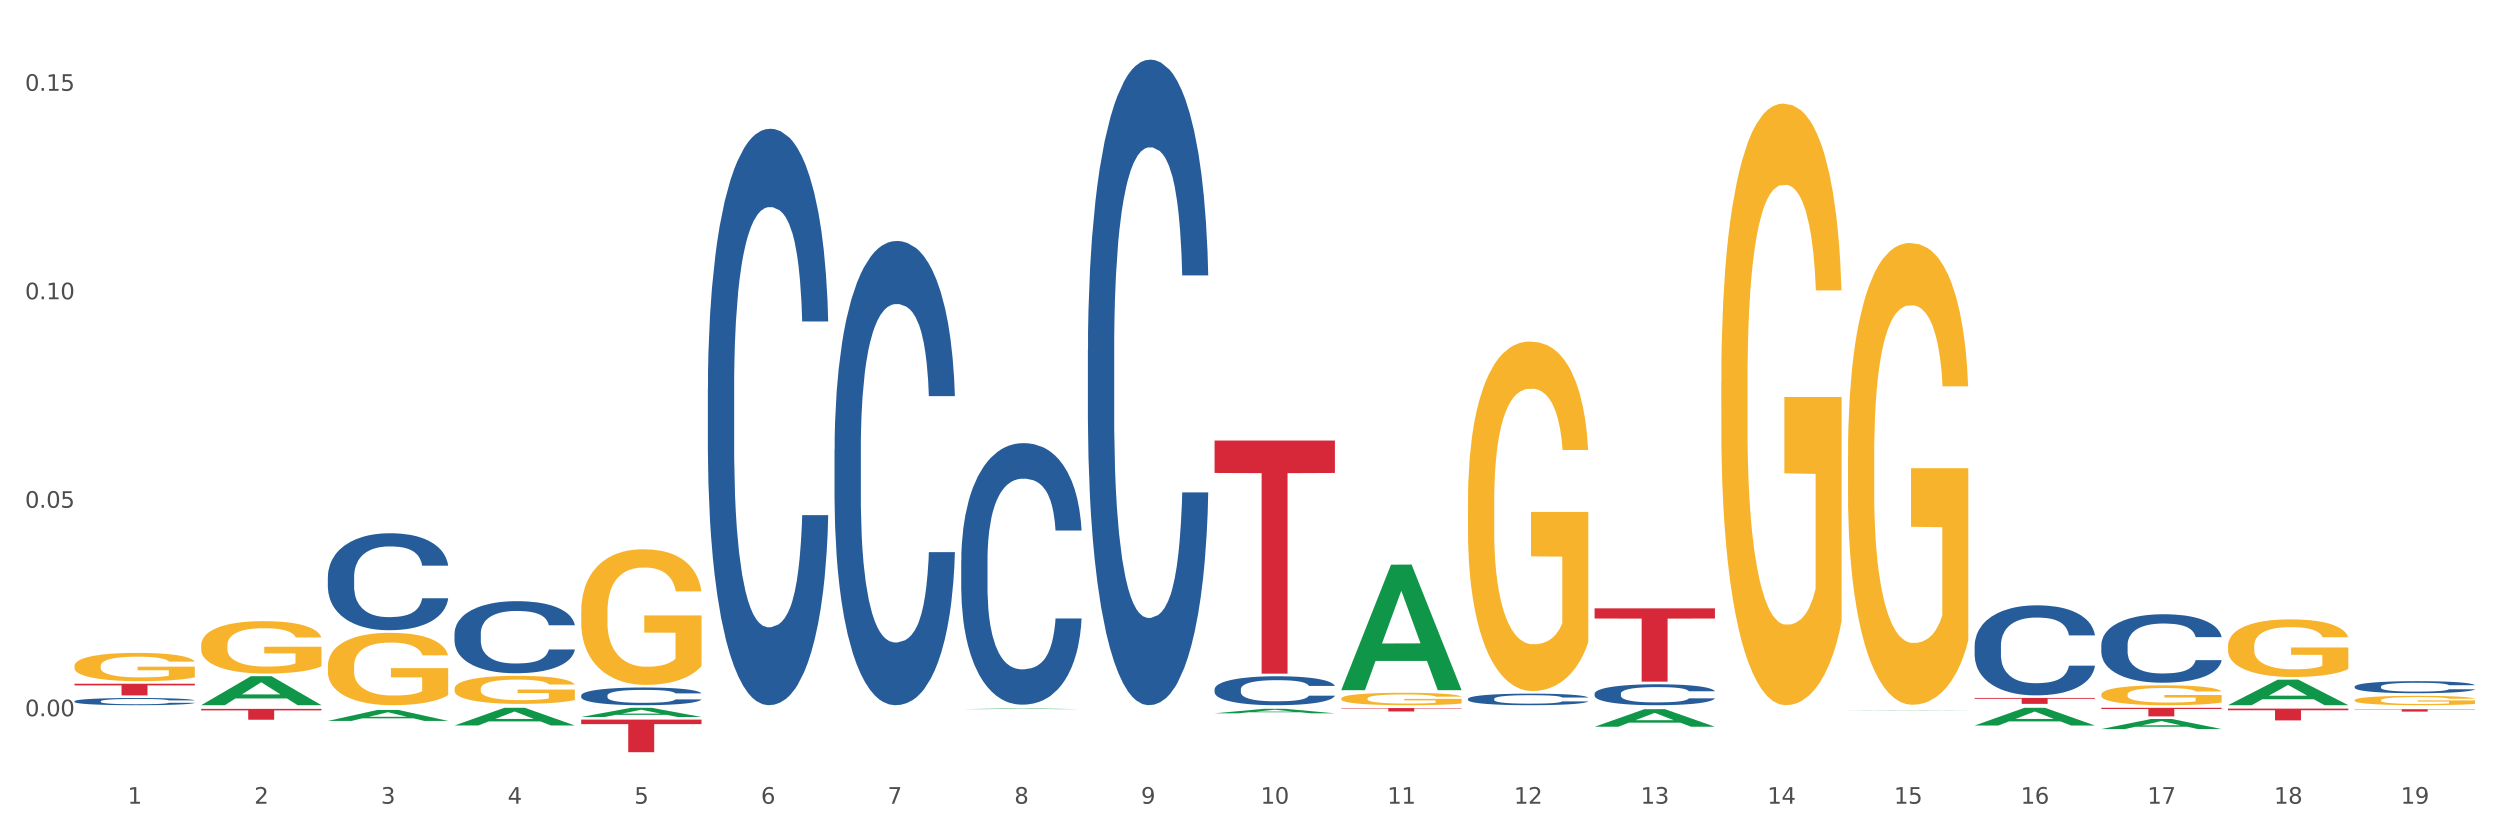 <?xml version="1.0" encoding="utf-8" standalone="no"?>
<!DOCTYPE svg PUBLIC "-//W3C//DTD SVG 1.1//EN"
  "http://www.w3.org/Graphics/SVG/1.1/DTD/svg11.dtd">
<svg xmlns:xlink="http://www.w3.org/1999/xlink" width="1080pt" height="360pt" viewBox="0 0 1080 360" xmlns="http://www.w3.org/2000/svg" version="1.1">
 <rect x="0" y="0" width="1080" height="360" fill="#333333" stroke="none"/>
 <defs>
  <style type="text/css">*{stroke-linejoin: round; stroke-linecap: butt}</style>
 </defs>
 <g id="figure_1">
  <g id="patch_1">
   <path d="M 0 360 
L 1080 360 
L 1080 0 
L 0 0 
z
" style="fill: #ffffff; stroke: #ffffff; stroke-linejoin: miter"/>
  </g>
  <g id="axes_1">
   <g id="matplotlib.axis_1">
    <g id="xtick_1">
     <g id="text_1">
      <!-- 1 -->
      <g style="fill: #4d4d4d" transform="translate(55.115 347.204) scale(0.096 -0.096)">
       <defs>
        <path id="DejaVuSans-31" d="M 794 531 
L 1825 531 
L 1825 4091 
L 703 3866 
L 703 4441 
L 1819 4666 
L 2450 4666 
L 2450 531 
L 3481 531 
L 3481 0 
L 794 0 
L 794 531 
z
" transform="scale(0.016)"/>
       </defs>
       <use xlink:href="#DejaVuSans-31"/>
      </g>
     </g>
    </g>
    <g id="xtick_2">
     <g id="text_2">
      <!-- 2 -->
      <g style="fill: #4d4d4d" transform="translate(109.839 347.204) scale(0.096 -0.096)">
       <defs>
        <path id="DejaVuSans-32" d="M 1228 531 
L 3431 531 
L 3431 0 
L 469 0 
L 469 531 
Q 828 903 1448 1529 
Q 2069 2156 2228 2338 
Q 2531 2678 2651 2914 
Q 2772 3150 2772 3378 
Q 2772 3750 2511 3984 
Q 2250 4219 1831 4219 
Q 1534 4219 1204 4116 
Q 875 4013 500 3803 
L 500 4441 
Q 881 4594 1212 4672 
Q 1544 4750 1819 4750 
Q 2544 4750 2975 4387 
Q 3406 4025 3406 3419 
Q 3406 3131 3298 2873 
Q 3191 2616 2906 2266 
Q 2828 2175 2409 1742 
Q 1991 1309 1228 531 
z
" transform="scale(0.016)"/>
       </defs>
       <use xlink:href="#DejaVuSans-32"/>
      </g>
     </g>
    </g>
    <g id="xtick_3">
     <g id="text_3">
      <!-- 3 -->
      <g style="fill: #4d4d4d" transform="translate(164.564 347.204) scale(0.096 -0.096)">
       <defs>
        <path id="DejaVuSans-33" d="M 2597 2516 
Q 3050 2419 3304 2112 
Q 3559 1806 3559 1356 
Q 3559 666 3084 287 
Q 2609 -91 1734 -91 
Q 1441 -91 1130 -33 
Q 819 25 488 141 
L 488 750 
Q 750 597 1062 519 
Q 1375 441 1716 441 
Q 2309 441 2620 675 
Q 2931 909 2931 1356 
Q 2931 1769 2642 2001 
Q 2353 2234 1838 2234 
L 1294 2234 
L 1294 2753 
L 1863 2753 
Q 2328 2753 2575 2939 
Q 2822 3125 2822 3475 
Q 2822 3834 2567 4026 
Q 2313 4219 1838 4219 
Q 1578 4219 1281 4162 
Q 984 4106 628 3988 
L 628 4550 
Q 988 4650 1302 4700 
Q 1616 4750 1894 4750 
Q 2613 4750 3031 4423 
Q 3450 4097 3450 3541 
Q 3450 3153 3228 2886 
Q 3006 2619 2597 2516 
z
" transform="scale(0.016)"/>
       </defs>
       <use xlink:href="#DejaVuSans-33"/>
      </g>
     </g>
    </g>
    <g id="xtick_4">
     <g id="text_4">
      <!-- 4 -->
      <g style="fill: #4d4d4d" transform="translate(219.288 347.204) scale(0.096 -0.096)">
       <defs>
        <path id="DejaVuSans-34" d="M 2419 4116 
L 825 1625 
L 2419 1625 
L 2419 4116 
z
M 2253 4666 
L 3047 4666 
L 3047 1625 
L 3713 1625 
L 3713 1100 
L 3047 1100 
L 3047 0 
L 2419 0 
L 2419 1100 
L 313 1100 
L 313 1709 
L 2253 4666 
z
" transform="scale(0.016)"/>
       </defs>
       <use xlink:href="#DejaVuSans-34"/>
      </g>
     </g>
    </g>
    <g id="xtick_5">
     <g id="text_5">
      <!-- 5 -->
      <g style="fill: #4d4d4d" transform="translate(274.012 347.204) scale(0.096 -0.096)">
       <defs>
        <path id="DejaVuSans-35" d="M 691 4666 
L 3169 4666 
L 3169 4134 
L 1269 4134 
L 1269 2991 
Q 1406 3038 1543 3061 
Q 1681 3084 1819 3084 
Q 2600 3084 3056 2656 
Q 3513 2228 3513 1497 
Q 3513 744 3044 326 
Q 2575 -91 1722 -91 
Q 1428 -91 1123 -41 
Q 819 9 494 109 
L 494 744 
Q 775 591 1075 516 
Q 1375 441 1709 441 
Q 2250 441 2565 725 
Q 2881 1009 2881 1497 
Q 2881 1984 2565 2268 
Q 2250 2553 1709 2553 
Q 1456 2553 1204 2497 
Q 953 2441 691 2322 
L 691 4666 
z
" transform="scale(0.016)"/>
       </defs>
       <use xlink:href="#DejaVuSans-35"/>
      </g>
     </g>
    </g>
    <g id="xtick_6">
     <g id="text_6">
      <!-- 6 -->
      <g style="fill: #4d4d4d" transform="translate(328.736 347.204) scale(0.096 -0.096)">
       <defs>
        <path id="DejaVuSans-36" d="M 2113 2584 
Q 1688 2584 1439 2293 
Q 1191 2003 1191 1497 
Q 1191 994 1439 701 
Q 1688 409 2113 409 
Q 2538 409 2786 701 
Q 3034 994 3034 1497 
Q 3034 2003 2786 2293 
Q 2538 2584 2113 2584 
z
M 3366 4563 
L 3366 3988 
Q 3128 4100 2886 4159 
Q 2644 4219 2406 4219 
Q 1781 4219 1451 3797 
Q 1122 3375 1075 2522 
Q 1259 2794 1537 2939 
Q 1816 3084 2150 3084 
Q 2853 3084 3261 2657 
Q 3669 2231 3669 1497 
Q 3669 778 3244 343 
Q 2819 -91 2113 -91 
Q 1303 -91 875 529 
Q 447 1150 447 2328 
Q 447 3434 972 4092 
Q 1497 4750 2381 4750 
Q 2619 4750 2861 4703 
Q 3103 4656 3366 4563 
z
" transform="scale(0.016)"/>
       </defs>
       <use xlink:href="#DejaVuSans-36"/>
      </g>
     </g>
    </g>
    <g id="xtick_7">
     <g id="text_7">
      <!-- 7 -->
      <g style="fill: #4d4d4d" transform="translate(383.461 347.204) scale(0.096 -0.096)">
       <defs>
        <path id="DejaVuSans-37" d="M 525 4666 
L 3525 4666 
L 3525 4397 
L 1831 0 
L 1172 0 
L 2766 4134 
L 525 4134 
L 525 4666 
z
" transform="scale(0.016)"/>
       </defs>
       <use xlink:href="#DejaVuSans-37"/>
      </g>
     </g>
    </g>
    <g id="xtick_8">
     <g id="text_8">
      <!-- 8 -->
      <g style="fill: #4d4d4d" transform="translate(438.185 347.204) scale(0.096 -0.096)">
       <defs>
        <path id="DejaVuSans-38" d="M 2034 2216 
Q 1584 2216 1326 1975 
Q 1069 1734 1069 1313 
Q 1069 891 1326 650 
Q 1584 409 2034 409 
Q 2484 409 2743 651 
Q 3003 894 3003 1313 
Q 3003 1734 2745 1975 
Q 2488 2216 2034 2216 
z
M 1403 2484 
Q 997 2584 770 2862 
Q 544 3141 544 3541 
Q 544 4100 942 4425 
Q 1341 4750 2034 4750 
Q 2731 4750 3128 4425 
Q 3525 4100 3525 3541 
Q 3525 3141 3298 2862 
Q 3072 2584 2669 2484 
Q 3125 2378 3379 2068 
Q 3634 1759 3634 1313 
Q 3634 634 3220 271 
Q 2806 -91 2034 -91 
Q 1263 -91 848 271 
Q 434 634 434 1313 
Q 434 1759 690 2068 
Q 947 2378 1403 2484 
z
M 1172 3481 
Q 1172 3119 1398 2916 
Q 1625 2713 2034 2713 
Q 2441 2713 2670 2916 
Q 2900 3119 2900 3481 
Q 2900 3844 2670 4047 
Q 2441 4250 2034 4250 
Q 1625 4250 1398 4047 
Q 1172 3844 1172 3481 
z
" transform="scale(0.016)"/>
       </defs>
       <use xlink:href="#DejaVuSans-38"/>
      </g>
     </g>
    </g>
    <g id="xtick_9">
     <g id="text_9">
      <!-- 9 -->
      <g style="fill: #4d4d4d" transform="translate(492.909 347.204) scale(0.096 -0.096)">
       <defs>
        <path id="DejaVuSans-39" d="M 703 97 
L 703 672 
Q 941 559 1184 500 
Q 1428 441 1663 441 
Q 2288 441 2617 861 
Q 2947 1281 2994 2138 
Q 2813 1869 2534 1725 
Q 2256 1581 1919 1581 
Q 1219 1581 811 2004 
Q 403 2428 403 3163 
Q 403 3881 828 4315 
Q 1253 4750 1959 4750 
Q 2769 4750 3195 4129 
Q 3622 3509 3622 2328 
Q 3622 1225 3098 567 
Q 2575 -91 1691 -91 
Q 1453 -91 1209 -44 
Q 966 3 703 97 
z
M 1959 2075 
Q 2384 2075 2632 2365 
Q 2881 2656 2881 3163 
Q 2881 3666 2632 3958 
Q 2384 4250 1959 4250 
Q 1534 4250 1286 3958 
Q 1038 3666 1038 3163 
Q 1038 2656 1286 2365 
Q 1534 2075 1959 2075 
z
" transform="scale(0.016)"/>
       </defs>
       <use xlink:href="#DejaVuSans-39"/>
      </g>
     </g>
    </g>
    <g id="xtick_10">
     <g id="text_10">
      <!-- 10 -->
      <g style="fill: #4d4d4d" transform="translate(544.58 347.204) scale(0.096 -0.096)">
       <defs>
        <path id="DejaVuSans-30" d="M 2034 4250 
Q 1547 4250 1301 3770 
Q 1056 3291 1056 2328 
Q 1056 1369 1301 889 
Q 1547 409 2034 409 
Q 2525 409 2770 889 
Q 3016 1369 3016 2328 
Q 3016 3291 2770 3770 
Q 2525 4250 2034 4250 
z
M 2034 4750 
Q 2819 4750 3233 4129 
Q 3647 3509 3647 2328 
Q 3647 1150 3233 529 
Q 2819 -91 2034 -91 
Q 1250 -91 836 529 
Q 422 1150 422 2328 
Q 422 3509 836 4129 
Q 1250 4750 2034 4750 
z
" transform="scale(0.016)"/>
       </defs>
       <use xlink:href="#DejaVuSans-31"/>
       <use xlink:href="#DejaVuSans-30" transform="translate(63.623 0)"/>
      </g>
     </g>
    </g>
    <g id="xtick_11">
     <g id="text_11">
      <!-- 11 -->
      <g style="fill: #4d4d4d" transform="translate(599.304 347.204) scale(0.096 -0.096)">
       <use xlink:href="#DejaVuSans-31"/>
       <use xlink:href="#DejaVuSans-31" transform="translate(63.623 0)"/>
      </g>
     </g>
    </g>
    <g id="xtick_12">
     <g id="text_12">
      <!-- 12 -->
      <g style="fill: #4d4d4d" transform="translate(654.028 347.204) scale(0.096 -0.096)">
       <use xlink:href="#DejaVuSans-31"/>
       <use xlink:href="#DejaVuSans-32" transform="translate(63.623 0)"/>
      </g>
     </g>
    </g>
    <g id="xtick_13">
     <g id="text_13">
      <!-- 13 -->
      <g style="fill: #4d4d4d" transform="translate(708.752 347.204) scale(0.096 -0.096)">
       <use xlink:href="#DejaVuSans-31"/>
       <use xlink:href="#DejaVuSans-33" transform="translate(63.623 0)"/>
      </g>
     </g>
    </g>
    <g id="xtick_14">
     <g id="text_14">
      <!-- 14 -->
      <g style="fill: #4d4d4d" transform="translate(763.477 347.204) scale(0.096 -0.096)">
       <use xlink:href="#DejaVuSans-31"/>
       <use xlink:href="#DejaVuSans-34" transform="translate(63.623 0)"/>
      </g>
     </g>
    </g>
    <g id="xtick_15">
     <g id="text_15">
      <!-- 15 -->
      <g style="fill: #4d4d4d" transform="translate(818.201 347.204) scale(0.096 -0.096)">
       <use xlink:href="#DejaVuSans-31"/>
       <use xlink:href="#DejaVuSans-35" transform="translate(63.623 0)"/>
      </g>
     </g>
    </g>
    <g id="xtick_16">
     <g id="text_16">
      <!-- 16 -->
      <g style="fill: #4d4d4d" transform="translate(872.925 347.204) scale(0.096 -0.096)">
       <use xlink:href="#DejaVuSans-31"/>
       <use xlink:href="#DejaVuSans-36" transform="translate(63.623 0)"/>
      </g>
     </g>
    </g>
    <g id="xtick_17">
     <g id="text_17">
      <!-- 17 -->
      <g style="fill: #4d4d4d" transform="translate(927.649 347.204) scale(0.096 -0.096)">
       <use xlink:href="#DejaVuSans-31"/>
       <use xlink:href="#DejaVuSans-37" transform="translate(63.623 0)"/>
      </g>
     </g>
    </g>
    <g id="xtick_18">
     <g id="text_18">
      <!-- 18 -->
      <g style="fill: #4d4d4d" transform="translate(982.374 347.204) scale(0.096 -0.096)">
       <use xlink:href="#DejaVuSans-31"/>
       <use xlink:href="#DejaVuSans-38" transform="translate(63.623 0)"/>
      </g>
     </g>
    </g>
    <g id="xtick_19">
     <g id="text_19">
      <!-- 19 -->
      <g style="fill: #4d4d4d" transform="translate(1037.098 347.204) scale(0.096 -0.096)">
       <use xlink:href="#DejaVuSans-31"/>
       <use xlink:href="#DejaVuSans-39" transform="translate(63.623 0)"/>
      </g>
     </g>
    </g>
    <g id="xtick_20"/>
    <g id="xtick_21"/>
    <g id="xtick_22"/>
    <g id="xtick_23"/>
    <g id="xtick_24"/>
    <g id="xtick_25"/>
    <g id="xtick_26"/>
    <g id="xtick_27"/>
    <g id="xtick_28"/>
    <g id="xtick_29"/>
    <g id="xtick_30"/>
    <g id="xtick_31"/>
    <g id="xtick_32"/>
    <g id="xtick_33"/>
    <g id="xtick_34"/>
    <g id="xtick_35"/>
    <g id="xtick_36"/>
    <g id="xtick_37"/>
   </g>
   <g id="matplotlib.axis_2">
    <g id="ytick_1">
     <g id="text_20">
      <!-- 0.00 -->
      <g style="fill: #4d4d4d" transform="translate(10.8 309.419) scale(0.096 -0.096)">
       <defs>
        <path id="DejaVuSans-2e" d="M 684 794 
L 1344 794 
L 1344 0 
L 684 0 
L 684 794 
z
" transform="scale(0.016)"/>
       </defs>
       <use xlink:href="#DejaVuSans-30"/>
       <use xlink:href="#DejaVuSans-2e" transform="translate(63.623 0)"/>
       <use xlink:href="#DejaVuSans-30" transform="translate(95.41 0)"/>
       <use xlink:href="#DejaVuSans-30" transform="translate(159.033 0)"/>
      </g>
     </g>
    </g>
    <g id="ytick_2">
     <g id="text_21">
      <!-- 0.05 -->
      <g style="fill: #4d4d4d" transform="translate(10.8 219.356) scale(0.096 -0.096)">
       <use xlink:href="#DejaVuSans-30"/>
       <use xlink:href="#DejaVuSans-2e" transform="translate(63.623 0)"/>
       <use xlink:href="#DejaVuSans-30" transform="translate(95.41 0)"/>
       <use xlink:href="#DejaVuSans-35" transform="translate(159.033 0)"/>
      </g>
     </g>
    </g>
    <g id="ytick_3">
     <g id="text_22">
      <!-- 0.10 -->
      <g style="fill: #4d4d4d" transform="translate(10.8 129.292) scale(0.096 -0.096)">
       <use xlink:href="#DejaVuSans-30"/>
       <use xlink:href="#DejaVuSans-2e" transform="translate(63.623 0)"/>
       <use xlink:href="#DejaVuSans-31" transform="translate(95.41 0)"/>
       <use xlink:href="#DejaVuSans-30" transform="translate(159.033 0)"/>
      </g>
     </g>
    </g>
    <g id="ytick_4">
     <g id="text_23">
      <!-- 0.15 -->
      <g style="fill: #4d4d4d" transform="translate(10.8 39.229) scale(0.096 -0.096)">
       <use xlink:href="#DejaVuSans-30"/>
       <use xlink:href="#DejaVuSans-2e" transform="translate(63.623 0)"/>
       <use xlink:href="#DejaVuSans-31" transform="translate(95.41 0)"/>
       <use xlink:href="#DejaVuSans-35" transform="translate(159.033 0)"/>
      </g>
     </g>
    </g>
    <g id="ytick_5"/>
    <g id="ytick_6"/>
    <g id="ytick_7"/>
   </g>
   <g id="PolyCollection_1">
    <path d="M 86.899 304.628 
L 86.953 304.616 
L 108.391 292.122 
L 117.288 292.11 
L 138.887 304.651 
L 128.597 304.651 
L 123.934 301.731 
L 101.799 301.731 
L 101.638 301.778 
L 97.136 304.651 
L 86.899 304.651 
L 86.899 304.628 
L 104.586 299.988 
L 121.147 299.976 
L 112.947 294.783 
L 112.84 294.759 
L 112.733 294.795 
L 104.532 299.976 
L 104.586 299.988 
L 86.899 304.628 
z
" clip-path="url(#pf49790adf7)" style="fill: #109648"/>
    <path d="M 688.866 313.947 
L 688.92 313.94 
L 710.358 306.364 
L 719.255 306.357 
L 740.854 313.961 
L 730.564 313.961 
L 725.901 312.19 
L 703.766 312.19 
L 703.605 312.219 
L 699.103 313.961 
L 688.866 313.961 
L 688.866 313.947 
L 706.553 311.134 
L 723.114 311.126 
L 714.914 307.978 
L 714.807 307.963 
L 714.7 307.985 
L 706.499 311.126 
L 706.553 311.134 
L 688.866 313.947 
z
" clip-path="url(#pf49790adf7)" style="fill: #109648"/>
    <path d="M 798.315 306.966 
L 798.368 306.966 
L 819.807 306.859 
L 828.704 306.858 
L 850.303 306.966 
L 840.012 306.966 
L 835.35 306.941 
L 813.215 306.941 
L 813.054 306.941 
L 808.552 306.966 
L 798.315 306.966 
L 798.315 306.966 
L 816.002 306.926 
L 832.563 306.926 
L 824.362 306.881 
L 824.255 306.881 
L 824.148 306.882 
L 815.948 306.926 
L 816.002 306.926 
L 798.315 306.966 
z
" clip-path="url(#pf49790adf7)" style="fill: #109648"/>
    <path d="M 251.072 264.354 
L 251.133 264.3 
L 251.133 262.374 
L 251.256 260.715 
L 251.87 256.701 
L 252.791 253.382 
L 253.466 251.616 
L 254.141 250.171 
L 254.939 248.726 
L 255.921 247.228 
L 257.701 245.033 
L 258.806 243.909 
L 260.156 242.732 
L 262.611 241.019 
L 264.391 240.056 
L 266.233 239.253 
L 269.24 238.29 
L 271.204 237.862 
L 273.291 237.541 
L 275.808 237.326 
L 277.711 237.273 
L 281.884 237.434 
L 285.444 237.915 
L 287.163 238.29 
L 289.373 238.932 
L 290.539 239.36 
L 292.442 240.217 
L 294.406 241.34 
L 295.756 242.304 
L 297.782 244.123 
L 299.316 245.943 
L 300.728 248.191 
L 301.464 249.743 
L 302.017 251.188 
L 302.508 252.847 
L 302.999 255.47 
L 291.951 255.47 
L 291.521 253.596 
L 290.846 251.83 
L 289.864 250.118 
L 289.004 249.047 
L 287.531 247.709 
L 286.181 246.853 
L 284.769 246.211 
L 283.051 245.676 
L 281.7 245.408 
L 279.797 245.194 
L 276.053 245.247 
L 273.537 245.676 
L 271.818 246.211 
L 270.713 246.692 
L 269.731 247.228 
L 268.627 247.977 
L 267.338 249.101 
L 266.417 250.118 
L 265.496 251.402 
L 264.76 252.687 
L 264.084 254.185 
L 263.532 255.791 
L 263.102 257.45 
L 262.734 259.484 
L 262.427 262.855 
L 262.427 270.188 
L 262.55 271.847 
L 262.857 274.041 
L 263.225 275.7 
L 263.839 277.68 
L 264.391 279.018 
L 265.435 280.945 
L 266.601 282.551 
L 267.522 283.567 
L 268.442 284.424 
L 270.038 285.601 
L 271.818 286.565 
L 273.353 287.153 
L 275.44 287.689 
L 276.851 287.903 
L 278.079 288.01 
L 281.086 288.01 
L 283.235 287.849 
L 285.629 287.474 
L 287.47 286.993 
L 289.004 286.404 
L 290.723 285.441 
L 291.828 284.531 
L 291.828 273.345 
L 278.324 273.292 
L 278.324 265.852 
L 303.06 265.852 
L 303.06 287.689 
L 302.017 288.812 
L 300.851 289.829 
L 299.623 290.739 
L 297.782 291.863 
L 295.572 292.933 
L 293.608 293.683 
L 291.521 294.325 
L 289.066 294.914 
L 285.874 295.449 
L 283.91 295.663 
L 281.455 295.824 
L 278.57 295.877 
L 276.053 295.77 
L 273.598 295.502 
L 271.02 295.021 
L 268.504 294.325 
L 266.601 293.629 
L 264.698 292.773 
L 262.673 291.649 
L 261.077 290.579 
L 259.849 289.615 
L 258.499 288.384 
L 257.026 286.779 
L 255.921 285.334 
L 254.939 283.835 
L 253.896 281.908 
L 253.159 280.249 
L 252.422 278.162 
L 251.993 276.61 
L 251.502 274.202 
L 251.133 270.83 
L 251.072 264.354 
z
" clip-path="url(#pf49790adf7)" style="fill: #f7b32b"/>
    <path d="M 798.315 197.148 
L 798.376 196.966 
L 798.376 190.407 
L 798.499 184.758 
L 799.113 171.093 
L 800.033 159.797 
L 800.709 153.784 
L 801.384 148.864 
L 802.182 143.945 
L 803.164 138.843 
L 804.944 131.373 
L 806.049 127.547 
L 807.399 123.538 
L 809.854 117.708 
L 811.634 114.428 
L 813.475 111.695 
L 816.483 108.416 
L 818.447 106.958 
L 820.534 105.865 
L 823.051 105.136 
L 824.953 104.954 
L 829.127 105.5 
L 832.687 107.14 
L 834.406 108.416 
L 836.615 110.602 
L 837.782 112.06 
L 839.684 114.975 
L 841.648 118.801 
L 842.999 122.081 
L 845.024 128.276 
L 846.559 134.471 
L 847.97 142.123 
L 848.707 147.407 
L 849.259 152.326 
L 849.75 157.975 
L 850.242 166.902 
L 839.193 166.902 
L 838.764 160.525 
L 838.088 154.513 
L 837.106 148.682 
L 836.247 145.038 
L 834.774 140.483 
L 833.424 137.568 
L 832.012 135.382 
L 830.293 133.56 
L 828.943 132.649 
L 827.04 131.92 
L 823.296 132.102 
L 820.78 133.56 
L 819.061 135.382 
L 817.956 137.021 
L 816.974 138.843 
L 815.869 141.394 
L 814.58 145.22 
L 813.66 148.682 
L 812.739 153.055 
L 812.002 157.428 
L 811.327 162.53 
L 810.775 167.996 
L 810.345 173.644 
L 809.977 180.568 
L 809.67 192.046 
L 809.67 217.008 
L 809.793 222.656 
L 810.1 230.127 
L 810.468 235.775 
L 811.082 242.516 
L 811.634 247.071 
L 812.678 253.631 
L 813.844 259.097 
L 814.764 262.559 
L 815.685 265.474 
L 817.281 269.482 
L 819.061 272.762 
L 820.595 274.766 
L 822.682 276.588 
L 824.094 277.317 
L 825.322 277.681 
L 828.329 277.681 
L 830.477 277.135 
L 832.871 275.859 
L 834.713 274.219 
L 836.247 272.215 
L 837.966 268.936 
L 839.071 265.838 
L 839.071 227.758 
L 825.567 227.576 
L 825.567 202.25 
L 850.303 202.25 
L 850.303 276.588 
L 849.259 280.414 
L 848.093 283.876 
L 846.866 286.974 
L 845.024 290.8 
L 842.815 294.444 
L 840.851 296.995 
L 838.764 299.181 
L 836.308 301.185 
L 833.117 303.007 
L 831.153 303.736 
L 828.697 304.283 
L 825.813 304.465 
L 823.296 304.101 
L 820.841 303.19 
L 818.263 301.55 
L 815.746 299.181 
L 813.844 296.812 
L 811.941 293.897 
L 809.915 290.071 
L 808.32 286.427 
L 807.092 283.147 
L 805.742 278.957 
L 804.269 273.491 
L 803.164 268.571 
L 802.182 263.47 
L 801.138 256.91 
L 800.402 251.262 
L 799.665 244.156 
L 799.236 238.872 
L 798.744 230.673 
L 798.376 219.194 
L 798.315 197.148 
z
" clip-path="url(#pf49790adf7)" style="fill: #f7b32b"/>
    <path d="M 743.591 164.845 
L 743.652 164.607 
L 743.652 156.062 
L 743.775 148.704 
L 744.388 130.902 
L 745.309 116.185 
L 745.984 108.353 
L 746.66 101.944 
L 747.457 95.535 
L 748.44 88.889 
L 750.22 79.157 
L 751.324 74.172 
L 752.675 68.95 
L 755.13 61.355 
L 756.91 57.082 
L 758.751 53.522 
L 761.759 49.249 
L 763.723 47.35 
L 765.81 45.926 
L 768.326 44.977 
L 770.229 44.739 
L 774.403 45.451 
L 777.963 47.588 
L 779.681 49.249 
L 781.891 52.098 
L 783.057 53.997 
L 784.96 57.794 
L 786.924 62.779 
L 788.275 67.051 
L 790.3 75.122 
L 791.835 83.192 
L 793.246 93.161 
L 793.983 100.045 
L 794.535 106.454 
L 795.026 113.812 
L 795.517 125.443 
L 784.469 125.443 
L 784.039 117.135 
L 783.364 109.302 
L 782.382 101.706 
L 781.523 96.959 
L 780.05 91.025 
L 778.699 87.227 
L 777.288 84.379 
L 775.569 82.005 
L 774.219 80.818 
L 772.316 79.869 
L 768.572 80.106 
L 766.055 82.005 
L 764.337 84.379 
L 763.232 86.515 
L 762.25 88.889 
L 761.145 92.212 
L 759.856 97.196 
L 758.935 101.706 
L 758.015 107.403 
L 757.278 113.1 
L 756.603 119.746 
L 756.051 126.867 
L 755.621 134.225 
L 755.253 143.245 
L 754.946 158.199 
L 754.946 190.717 
L 755.068 198.076 
L 755.375 207.807 
L 755.744 215.166 
L 756.357 223.948 
L 756.91 229.882 
L 757.953 238.427 
L 759.119 245.548 
L 760.04 250.058 
L 760.961 253.856 
L 762.557 259.078 
L 764.337 263.35 
L 765.871 265.961 
L 767.958 268.335 
L 769.37 269.284 
L 770.597 269.759 
L 773.605 269.759 
L 775.753 269.047 
L 778.147 267.385 
L 779.988 265.249 
L 781.523 262.638 
L 783.241 258.366 
L 784.346 254.33 
L 784.346 204.722 
L 770.843 204.484 
L 770.843 171.491 
L 795.579 171.491 
L 795.579 268.335 
L 794.535 273.319 
L 793.369 277.829 
L 792.141 281.865 
L 790.3 286.849 
L 788.09 291.596 
L 786.126 294.919 
L 784.039 297.768 
L 781.584 300.379 
L 778.392 302.752 
L 776.428 303.702 
L 773.973 304.414 
L 771.088 304.651 
L 768.572 304.177 
L 766.117 302.99 
L 763.539 300.854 
L 761.022 297.768 
L 759.119 294.682 
L 757.217 290.884 
L 755.191 285.9 
L 753.595 281.152 
L 752.368 276.88 
L 751.017 271.421 
L 749.544 264.3 
L 748.44 257.891 
L 747.457 251.245 
L 746.414 242.7 
L 745.677 235.341 
L 744.941 226.084 
L 744.511 219.201 
L 744.02 208.519 
L 743.652 193.566 
L 743.591 164.845 
z
" clip-path="url(#pf49790adf7)" style="fill: #f7b32b"/>
    <path d="M 634.142 217.305 
L 634.203 217.167 
L 634.203 212.202 
L 634.326 207.927 
L 634.94 197.584 
L 635.861 189.034 
L 636.536 184.483 
L 637.211 180.76 
L 638.009 177.037 
L 638.991 173.175 
L 640.771 167.521 
L 641.876 164.625 
L 643.226 161.591 
L 645.681 157.178 
L 647.461 154.696 
L 649.303 152.627 
L 652.31 150.145 
L 654.274 149.042 
L 656.361 148.214 
L 658.878 147.663 
L 660.781 147.525 
L 664.954 147.939 
L 668.514 149.18 
L 670.233 150.145 
L 672.443 151.8 
L 673.609 152.903 
L 675.512 155.11 
L 677.476 158.006 
L 678.826 160.488 
L 680.851 165.177 
L 682.386 169.865 
L 683.798 175.658 
L 684.534 179.657 
L 685.087 183.38 
L 685.578 187.655 
L 686.069 194.413 
L 675.02 194.413 
L 674.591 189.586 
L 673.916 185.035 
L 672.934 180.622 
L 672.074 177.864 
L 670.601 174.416 
L 669.251 172.21 
L 667.839 170.555 
L 666.121 169.176 
L 664.77 168.486 
L 662.867 167.935 
L 659.123 168.073 
L 656.607 169.176 
L 654.888 170.555 
L 653.783 171.796 
L 652.801 173.175 
L 651.696 175.106 
L 650.407 178.002 
L 649.487 180.622 
L 648.566 183.932 
L 647.83 187.242 
L 647.154 191.103 
L 646.602 195.24 
L 646.172 199.515 
L 645.804 204.756 
L 645.497 213.444 
L 645.497 232.337 
L 645.62 236.612 
L 645.927 242.266 
L 646.295 246.541 
L 646.909 251.643 
L 647.461 255.091 
L 648.505 260.056 
L 649.671 264.193 
L 650.592 266.813 
L 651.512 269.019 
L 653.108 272.053 
L 654.888 274.536 
L 656.423 276.053 
L 658.51 277.432 
L 659.921 277.983 
L 661.149 278.259 
L 664.156 278.259 
L 666.305 277.845 
L 668.698 276.88 
L 670.54 275.639 
L 672.074 274.122 
L 673.793 271.64 
L 674.898 269.295 
L 674.898 240.473 
L 661.394 240.335 
L 661.394 221.166 
L 686.13 221.166 
L 686.13 277.432 
L 685.087 280.328 
L 683.92 282.948 
L 682.693 285.292 
L 680.851 288.188 
L 678.642 290.946 
L 676.678 292.877 
L 674.591 294.532 
L 672.136 296.049 
L 668.944 297.428 
L 666.98 297.98 
L 664.525 298.393 
L 661.64 298.531 
L 659.123 298.255 
L 656.668 297.566 
L 654.09 296.325 
L 651.574 294.532 
L 649.671 292.739 
L 647.768 290.533 
L 645.743 287.637 
L 644.147 284.879 
L 642.919 282.396 
L 641.569 279.224 
L 640.096 275.087 
L 638.991 271.364 
L 638.009 267.502 
L 636.965 262.538 
L 636.229 258.263 
L 635.492 252.885 
L 635.063 248.885 
L 634.572 242.68 
L 634.203 233.991 
L 634.142 217.305 
z
" clip-path="url(#pf49790adf7)" style="fill: #f7b32b"/>
    <path d="M 579.418 301.761 
L 579.479 301.757 
L 579.479 301.58 
L 579.602 301.428 
L 580.216 301.06 
L 581.136 300.756 
L 581.812 300.594 
L 582.487 300.461 
L 583.285 300.329 
L 584.267 300.191 
L 586.047 299.99 
L 587.152 299.887 
L 588.502 299.779 
L 590.957 299.622 
L 592.737 299.534 
L 594.578 299.46 
L 597.586 299.372 
L 599.55 299.333 
L 601.637 299.303 
L 604.154 299.284 
L 606.056 299.279 
L 610.23 299.293 
L 613.79 299.338 
L 615.509 299.372 
L 617.718 299.431 
L 618.884 299.47 
L 620.787 299.549 
L 622.751 299.652 
L 624.102 299.74 
L 626.127 299.907 
L 627.662 300.074 
L 629.073 300.28 
L 629.81 300.422 
L 630.362 300.554 
L 630.853 300.707 
L 631.344 300.947 
L 620.296 300.947 
L 619.867 300.775 
L 619.191 300.613 
L 618.209 300.456 
L 617.35 300.358 
L 615.877 300.236 
L 614.527 300.157 
L 613.115 300.098 
L 611.396 300.049 
L 610.046 300.025 
L 608.143 300.005 
L 604.399 300.01 
L 601.882 300.049 
L 600.164 300.098 
L 599.059 300.142 
L 598.077 300.191 
L 596.972 300.26 
L 595.683 300.363 
L 594.763 300.456 
L 593.842 300.574 
L 593.105 300.692 
L 592.43 300.829 
L 591.878 300.976 
L 591.448 301.128 
L 591.08 301.315 
L 590.773 301.624 
L 590.773 302.296 
L 590.896 302.448 
L 591.203 302.649 
L 591.571 302.802 
L 592.185 302.983 
L 592.737 303.106 
L 593.78 303.282 
L 594.947 303.43 
L 595.867 303.523 
L 596.788 303.601 
L 598.384 303.709 
L 600.164 303.798 
L 601.698 303.852 
L 603.785 303.901 
L 605.197 303.92 
L 606.425 303.93 
L 609.432 303.93 
L 611.58 303.915 
L 613.974 303.881 
L 615.816 303.837 
L 617.35 303.783 
L 619.069 303.695 
L 620.173 303.611 
L 620.173 302.586 
L 606.67 302.581 
L 606.67 301.899 
L 631.406 301.899 
L 631.406 303.901 
L 630.362 304.004 
L 629.196 304.097 
L 627.969 304.18 
L 626.127 304.283 
L 623.918 304.381 
L 621.953 304.45 
L 619.867 304.509 
L 617.411 304.563 
L 614.22 304.612 
L 612.256 304.632 
L 609.8 304.646 
L 606.916 304.651 
L 604.399 304.641 
L 601.944 304.617 
L 599.366 304.573 
L 596.849 304.509 
L 594.947 304.445 
L 593.044 304.367 
L 591.018 304.264 
L 589.423 304.166 
L 588.195 304.077 
L 586.845 303.964 
L 585.372 303.817 
L 584.267 303.685 
L 583.285 303.547 
L 582.241 303.371 
L 581.505 303.219 
L 580.768 303.027 
L 580.338 302.885 
L 579.847 302.664 
L 579.479 302.355 
L 579.418 301.761 
z
" clip-path="url(#pf49790adf7)" style="fill: #f7b32b"/>
    <path d="M 907.763 300.027 
L 907.825 300.019 
L 907.825 299.737 
L 907.948 299.493 
L 908.561 298.904 
L 909.482 298.418 
L 910.157 298.159 
L 910.832 297.947 
L 911.63 297.735 
L 912.612 297.515 
L 914.392 297.193 
L 915.497 297.028 
L 916.847 296.855 
L 919.303 296.604 
L 921.083 296.463 
L 922.924 296.345 
L 925.932 296.204 
L 927.896 296.141 
L 929.983 296.094 
L 932.499 296.062 
L 934.402 296.055 
L 938.576 296.078 
L 942.136 296.149 
L 943.854 296.204 
L 946.064 296.298 
L 947.23 296.361 
L 949.133 296.486 
L 951.097 296.651 
L 952.447 296.793 
L 954.473 297.06 
L 956.007 297.326 
L 957.419 297.656 
L 958.156 297.884 
L 958.708 298.096 
L 959.199 298.339 
L 959.69 298.724 
L 948.642 298.724 
L 948.212 298.449 
L 947.537 298.19 
L 946.555 297.939 
L 945.696 297.782 
L 944.223 297.586 
L 942.872 297.46 
L 941.46 297.366 
L 939.742 297.287 
L 938.392 297.248 
L 936.489 297.217 
L 932.745 297.224 
L 930.228 297.287 
L 928.51 297.366 
L 927.405 297.436 
L 926.423 297.515 
L 925.318 297.625 
L 924.029 297.79 
L 923.108 297.939 
L 922.187 298.127 
L 921.451 298.316 
L 920.776 298.535 
L 920.223 298.771 
L 919.794 299.014 
L 919.425 299.313 
L 919.119 299.807 
L 919.119 300.883 
L 919.241 301.126 
L 919.548 301.448 
L 919.916 301.692 
L 920.53 301.982 
L 921.083 302.178 
L 922.126 302.461 
L 923.292 302.696 
L 924.213 302.846 
L 925.134 302.971 
L 926.73 303.144 
L 928.51 303.285 
L 930.044 303.372 
L 932.131 303.45 
L 933.543 303.482 
L 934.77 303.497 
L 937.778 303.497 
L 939.926 303.474 
L 942.32 303.419 
L 944.161 303.348 
L 945.696 303.262 
L 947.414 303.12 
L 948.519 302.987 
L 948.519 301.346 
L 935.016 301.338 
L 935.016 300.247 
L 959.751 300.247 
L 959.751 303.45 
L 958.708 303.615 
L 957.542 303.764 
L 956.314 303.898 
L 954.473 304.062 
L 952.263 304.22 
L 950.299 304.329 
L 948.212 304.424 
L 945.757 304.51 
L 942.565 304.589 
L 940.601 304.62 
L 938.146 304.643 
L 935.261 304.651 
L 932.745 304.636 
L 930.29 304.596 
L 927.712 304.526 
L 925.195 304.424 
L 923.292 304.322 
L 921.39 304.196 
L 919.364 304.031 
L 917.768 303.874 
L 916.541 303.733 
L 915.19 303.552 
L 913.717 303.317 
L 912.612 303.105 
L 911.63 302.885 
L 910.587 302.602 
L 909.85 302.359 
L 909.114 302.053 
L 908.684 301.825 
L 908.193 301.472 
L 907.825 300.977 
L 907.763 300.027 
z
" clip-path="url(#pf49790adf7)" style="fill: #f7b32b"/>
    <path d="M 962.488 279.079 
L 962.549 279.056 
L 962.549 278.237 
L 962.672 277.532 
L 963.286 275.826 
L 964.206 274.415 
L 964.881 273.665 
L 965.557 273.051 
L 966.355 272.436 
L 967.337 271.799 
L 969.117 270.867 
L 970.221 270.389 
L 971.572 269.888 
L 974.027 269.16 
L 975.807 268.751 
L 977.648 268.41 
L 980.656 268 
L 982.62 267.818 
L 984.707 267.682 
L 987.223 267.591 
L 989.126 267.568 
L 993.3 267.636 
L 996.86 267.841 
L 998.579 268 
L 1000.788 268.273 
L 1001.954 268.455 
L 1003.857 268.819 
L 1005.821 269.297 
L 1007.172 269.706 
L 1009.197 270.48 
L 1010.732 271.253 
L 1012.143 272.209 
L 1012.88 272.869 
L 1013.432 273.483 
L 1013.923 274.188 
L 1014.414 275.303 
L 1003.366 275.303 
L 1002.936 274.506 
L 1002.261 273.756 
L 1001.279 273.028 
L 1000.42 272.573 
L 998.947 272.004 
L 997.596 271.64 
L 996.185 271.367 
L 994.466 271.14 
L 993.116 271.026 
L 991.213 270.935 
L 987.469 270.958 
L 984.952 271.14 
L 983.234 271.367 
L 982.129 271.572 
L 981.147 271.799 
L 980.042 272.118 
L 978.753 272.596 
L 977.832 273.028 
L 976.912 273.574 
L 976.175 274.12 
L 975.5 274.757 
L 974.948 275.439 
L 974.518 276.144 
L 974.15 277.009 
L 973.843 278.442 
L 973.843 281.559 
L 973.966 282.264 
L 974.272 283.197 
L 974.641 283.902 
L 975.255 284.744 
L 975.807 285.312 
L 976.85 286.131 
L 978.017 286.814 
L 978.937 287.246 
L 979.858 287.61 
L 981.454 288.11 
L 983.234 288.52 
L 984.768 288.77 
L 986.855 288.998 
L 988.267 289.089 
L 989.494 289.134 
L 992.502 289.134 
L 994.65 289.066 
L 997.044 288.907 
L 998.885 288.702 
L 1000.42 288.452 
L 1002.139 288.042 
L 1003.243 287.655 
L 1003.243 282.901 
L 989.74 282.878 
L 989.74 279.716 
L 1014.476 279.716 
L 1014.476 288.998 
L 1013.432 289.475 
L 1012.266 289.908 
L 1011.038 290.294 
L 1009.197 290.772 
L 1006.987 291.227 
L 1005.023 291.545 
L 1002.936 291.818 
L 1000.481 292.069 
L 997.29 292.296 
L 995.325 292.387 
L 992.87 292.455 
L 989.985 292.478 
L 987.469 292.433 
L 985.014 292.319 
L 982.436 292.114 
L 979.919 291.818 
L 978.017 291.523 
L 976.114 291.159 
L 974.088 290.681 
L 972.492 290.226 
L 971.265 289.817 
L 969.915 289.293 
L 968.441 288.611 
L 967.337 287.997 
L 966.355 287.36 
L 965.311 286.541 
L 964.575 285.835 
L 963.838 284.948 
L 963.408 284.289 
L 962.917 283.265 
L 962.549 281.832 
L 962.488 279.079 
z
" clip-path="url(#pf49790adf7)" style="fill: #f7b32b"/>
    <path d="M 1017.212 302.469 
L 1017.273 302.465 
L 1017.273 302.332 
L 1017.396 302.217 
L 1018.01 301.939 
L 1018.931 301.71 
L 1019.606 301.587 
L 1020.281 301.487 
L 1021.079 301.387 
L 1022.061 301.283 
L 1023.841 301.132 
L 1024.946 301.054 
L 1026.296 300.972 
L 1028.751 300.854 
L 1030.531 300.787 
L 1032.373 300.731 
L 1035.38 300.665 
L 1037.344 300.635 
L 1039.431 300.613 
L 1041.948 300.598 
L 1043.85 300.594 
L 1048.024 300.605 
L 1051.584 300.639 
L 1053.303 300.665 
L 1055.512 300.709 
L 1056.679 300.739 
L 1058.581 300.798 
L 1060.546 300.876 
L 1061.896 300.943 
L 1063.921 301.069 
L 1065.456 301.195 
L 1066.868 301.35 
L 1067.604 301.458 
L 1068.157 301.558 
L 1068.648 301.672 
L 1069.139 301.854 
L 1058.09 301.854 
L 1057.661 301.724 
L 1056.986 301.602 
L 1056.004 301.483 
L 1055.144 301.409 
L 1053.671 301.317 
L 1052.321 301.257 
L 1050.909 301.213 
L 1049.19 301.176 
L 1047.84 301.157 
L 1045.937 301.143 
L 1042.193 301.146 
L 1039.677 301.176 
L 1037.958 301.213 
L 1036.853 301.246 
L 1035.871 301.283 
L 1034.766 301.335 
L 1033.477 301.413 
L 1032.557 301.483 
L 1031.636 301.572 
L 1030.899 301.661 
L 1030.224 301.765 
L 1029.672 301.876 
L 1029.242 301.991 
L 1028.874 302.132 
L 1028.567 302.365 
L 1028.567 302.873 
L 1028.69 302.988 
L 1028.997 303.14 
L 1029.365 303.255 
L 1029.979 303.392 
L 1030.531 303.484 
L 1031.575 303.618 
L 1032.741 303.729 
L 1033.662 303.799 
L 1034.582 303.858 
L 1036.178 303.94 
L 1037.958 304.007 
L 1039.493 304.047 
L 1041.579 304.084 
L 1042.991 304.099 
L 1044.219 304.107 
L 1047.226 304.107 
L 1049.375 304.096 
L 1051.768 304.07 
L 1053.61 304.036 
L 1055.144 303.996 
L 1056.863 303.929 
L 1057.968 303.866 
L 1057.968 303.091 
L 1044.464 303.088 
L 1044.464 302.573 
L 1069.2 302.573 
L 1069.2 304.084 
L 1068.157 304.162 
L 1066.99 304.233 
L 1065.763 304.296 
L 1063.921 304.373 
L 1061.712 304.448 
L 1059.748 304.499 
L 1057.661 304.544 
L 1055.206 304.585 
L 1052.014 304.622 
L 1050.05 304.636 
L 1047.595 304.648 
L 1044.71 304.651 
L 1042.193 304.644 
L 1039.738 304.625 
L 1037.16 304.592 
L 1034.644 304.544 
L 1032.741 304.496 
L 1030.838 304.436 
L 1028.813 304.359 
L 1027.217 304.285 
L 1025.989 304.218 
L 1024.639 304.133 
L 1023.166 304.021 
L 1022.061 303.921 
L 1021.079 303.818 
L 1020.035 303.684 
L 1019.299 303.569 
L 1018.562 303.425 
L 1018.133 303.317 
L 1017.642 303.151 
L 1017.273 302.917 
L 1017.212 302.469 
z
" clip-path="url(#pf49790adf7)" style="fill: #f7b32b"/>
    <path d="M 305.796 167.514 
L 305.858 167.287 
L 305.858 160.919 
L 306.042 152.277 
L 306.718 136.357 
L 307.578 124.304 
L 309.053 110.203 
L 309.852 104.29 
L 310.897 97.695 
L 313.048 87.006 
L 315.506 77.909 
L 317.226 72.906 
L 318.517 69.722 
L 321.405 64.036 
L 323.064 61.535 
L 324.785 59.488 
L 326.26 58.123 
L 328.718 56.531 
L 330.684 55.849 
L 332.958 55.622 
L 334.863 55.849 
L 337.382 56.759 
L 341.07 59.488 
L 342.483 61.08 
L 344.388 63.809 
L 346.354 67.448 
L 347.952 71.086 
L 349.796 76.317 
L 351.701 83.14 
L 353.544 91.782 
L 354.835 99.742 
L 355.879 108.157 
L 356.801 118.391 
L 357.477 129.535 
L 357.784 138.859 
L 346.539 138.859 
L 346.232 130.444 
L 345.617 121.347 
L 345.002 115.207 
L 344.327 110.203 
L 343.282 104.518 
L 342.36 100.879 
L 340.824 96.558 
L 339.41 93.829 
L 338.243 92.237 
L 336.829 90.872 
L 333.818 89.508 
L 331.667 89.508 
L 330.316 89.963 
L 328.656 91.1 
L 327.243 92.692 
L 325.584 95.421 
L 324.293 98.377 
L 323.003 102.244 
L 322.265 104.973 
L 321.159 109.976 
L 320.422 114.07 
L 319.439 121.12 
L 318.886 126.123 
L 317.902 139.086 
L 317.472 148.638 
L 317.288 155.233 
L 317.165 162.511 
L 317.165 197.989 
L 317.534 213.909 
L 317.841 220.732 
L 318.332 228.464 
L 319.254 238.471 
L 320.606 248.25 
L 322.02 255.3 
L 323.187 259.621 
L 324.293 262.805 
L 325.399 265.307 
L 326.751 267.581 
L 327.857 268.946 
L 329.517 270.31 
L 331.483 270.992 
L 333.019 270.992 
L 336.153 269.855 
L 337.567 268.718 
L 338.919 267.126 
L 340.394 264.625 
L 341.561 261.896 
L 342.237 259.849 
L 343.343 255.528 
L 344.204 250.979 
L 344.941 245.748 
L 345.433 241.2 
L 345.986 234.377 
L 346.416 226.645 
L 346.539 222.551 
L 357.784 222.551 
L 357.539 230.738 
L 357.108 238.698 
L 356.248 249.387 
L 355.572 255.528 
L 354.527 263.033 
L 353.421 269.401 
L 351.885 276.451 
L 350.472 281.681 
L 348.997 286.23 
L 347.399 290.324 
L 344.511 296.009 
L 343.466 297.601 
L 341.254 300.33 
L 339.533 301.922 
L 337.014 303.514 
L 334.433 304.424 
L 331.729 304.651 
L 329.332 304.196 
L 326.69 302.832 
L 325.031 301.467 
L 323.187 299.421 
L 321.036 296.237 
L 319.008 292.37 
L 317.103 287.822 
L 315.321 282.591 
L 313.662 276.678 
L 311.511 266.899 
L 309.914 257.347 
L 308.746 248.477 
L 307.947 240.972 
L 307.148 231.421 
L 306.718 224.825 
L 306.042 208.906 
L 305.796 194.123 
L 305.796 167.514 
z
" clip-path="url(#pf49790adf7)" style="fill: #255c99"/>
    <path d="M 524.693 297.762 
L 524.755 297.751 
L 524.755 297.431 
L 524.939 296.996 
L 525.615 296.197 
L 526.476 295.591 
L 527.95 294.883 
L 528.749 294.586 
L 529.794 294.254 
L 531.945 293.717 
L 534.403 293.26 
L 536.123 293.009 
L 537.414 292.849 
L 540.302 292.563 
L 541.961 292.438 
L 543.682 292.335 
L 545.157 292.266 
L 547.615 292.186 
L 549.581 292.152 
L 551.855 292.141 
L 553.76 292.152 
L 556.28 292.198 
L 559.967 292.335 
L 561.38 292.415 
L 563.285 292.552 
L 565.252 292.735 
L 566.849 292.918 
L 568.693 293.18 
L 570.598 293.523 
L 572.441 293.957 
L 573.732 294.357 
L 574.777 294.78 
L 575.698 295.294 
L 576.374 295.854 
L 576.682 296.322 
L 565.436 296.322 
L 565.129 295.9 
L 564.514 295.443 
L 563.9 295.134 
L 563.224 294.883 
L 562.179 294.597 
L 561.257 294.414 
L 559.721 294.197 
L 558.307 294.06 
L 557.14 293.98 
L 555.727 293.912 
L 552.715 293.843 
L 550.565 293.843 
L 549.213 293.866 
L 547.553 293.923 
L 546.14 294.003 
L 544.481 294.14 
L 543.19 294.289 
L 541.9 294.483 
L 541.163 294.62 
L 540.056 294.871 
L 539.319 295.077 
L 538.336 295.431 
L 537.783 295.683 
L 536.799 296.334 
L 536.369 296.814 
L 536.185 297.145 
L 536.062 297.511 
L 536.062 299.293 
L 536.431 300.093 
L 536.738 300.435 
L 537.23 300.824 
L 538.151 301.327 
L 539.503 301.818 
L 540.917 302.172 
L 542.084 302.389 
L 543.19 302.549 
L 544.297 302.675 
L 545.648 302.789 
L 546.755 302.858 
L 548.414 302.926 
L 550.38 302.96 
L 551.917 302.96 
L 555.051 302.903 
L 556.464 302.846 
L 557.816 302.766 
L 559.291 302.64 
L 560.458 302.503 
L 561.134 302.401 
L 562.24 302.183 
L 563.101 301.955 
L 563.838 301.692 
L 564.33 301.464 
L 564.883 301.121 
L 565.313 300.732 
L 565.436 300.527 
L 576.682 300.527 
L 576.436 300.938 
L 576.006 301.338 
L 575.145 301.875 
L 574.469 302.183 
L 573.425 302.561 
L 572.318 302.88 
L 570.782 303.235 
L 569.369 303.497 
L 567.894 303.726 
L 566.296 303.932 
L 563.408 304.217 
L 562.363 304.297 
L 560.151 304.434 
L 558.43 304.514 
L 555.911 304.594 
L 553.33 304.64 
L 550.626 304.651 
L 548.229 304.628 
L 545.587 304.56 
L 543.928 304.491 
L 542.084 304.389 
L 539.933 304.229 
L 537.906 304.034 
L 536.001 303.806 
L 534.218 303.543 
L 532.559 303.246 
L 530.408 302.755 
L 528.811 302.275 
L 527.643 301.829 
L 526.844 301.452 
L 526.045 300.972 
L 525.615 300.641 
L 524.939 299.841 
L 524.693 299.099 
L 524.693 297.762 
z
" clip-path="url(#pf49790adf7)" style="fill: #255c99"/>
    <path d="M 469.969 151.069 
L 470.031 150.815 
L 470.031 143.683 
L 470.215 134.005 
L 470.891 116.176 
L 471.751 102.677 
L 473.226 86.886 
L 474.025 80.264 
L 475.07 72.878 
L 477.22 60.907 
L 479.679 50.72 
L 481.399 45.116 
L 482.69 41.551 
L 485.578 35.183 
L 487.237 32.382 
L 488.958 30.089 
L 490.433 28.561 
L 492.891 26.778 
L 494.857 26.014 
L 497.131 25.759 
L 499.036 26.014 
L 501.555 27.033 
L 505.242 30.089 
L 506.656 31.872 
L 508.561 34.929 
L 510.527 39.004 
L 512.125 43.079 
L 513.969 48.937 
L 515.874 56.578 
L 517.717 66.256 
L 519.008 75.17 
L 520.052 84.594 
L 520.974 96.055 
L 521.65 108.535 
L 521.957 118.978 
L 510.712 118.978 
L 510.404 109.554 
L 509.79 99.366 
L 509.175 92.49 
L 508.499 86.886 
L 507.455 80.519 
L 506.533 76.444 
L 504.997 71.605 
L 503.583 68.548 
L 502.416 66.765 
L 501.002 65.237 
L 497.991 63.709 
L 495.84 63.709 
L 494.488 64.218 
L 492.829 65.492 
L 491.416 67.275 
L 489.757 70.331 
L 488.466 73.642 
L 487.176 77.972 
L 486.438 81.028 
L 485.332 86.632 
L 484.595 91.216 
L 483.611 99.112 
L 483.058 104.715 
L 482.075 119.232 
L 481.645 129.93 
L 481.461 137.316 
L 481.338 145.466 
L 481.338 185.198 
L 481.706 203.027 
L 482.014 210.668 
L 482.505 219.328 
L 483.427 230.534 
L 484.779 241.486 
L 486.192 249.382 
L 487.36 254.221 
L 488.466 257.786 
L 489.572 260.588 
L 490.924 263.135 
L 492.03 264.663 
L 493.69 266.191 
L 495.656 266.955 
L 497.192 266.955 
L 500.326 265.682 
L 501.74 264.409 
L 503.092 262.626 
L 504.566 259.824 
L 505.734 256.768 
L 506.41 254.475 
L 507.516 249.636 
L 508.376 244.542 
L 509.114 238.684 
L 509.605 233.59 
L 510.159 225.95 
L 510.589 217.29 
L 510.712 212.705 
L 521.957 212.705 
L 521.711 221.875 
L 521.281 230.789 
L 520.421 242.759 
L 519.745 249.636 
L 518.7 258.041 
L 517.594 265.173 
L 516.058 273.068 
L 514.645 278.926 
L 513.17 284.02 
L 511.572 288.605 
L 508.684 294.972 
L 507.639 296.755 
L 505.427 299.811 
L 503.706 301.594 
L 501.187 303.377 
L 498.606 304.396 
L 495.902 304.65 
L 493.505 304.141 
L 490.863 302.613 
L 489.204 301.085 
L 487.36 298.792 
L 485.209 295.227 
L 483.181 290.897 
L 481.276 285.803 
L 479.494 279.945 
L 477.835 273.323 
L 475.684 262.371 
L 474.086 251.674 
L 472.919 241.741 
L 472.12 233.336 
L 471.321 222.639 
L 470.891 215.252 
L 470.215 197.424 
L 469.969 180.869 
L 469.969 151.069 
z
" clip-path="url(#pf49790adf7)" style="fill: #255c99"/>
    <path d="M 415.245 242.2 
L 415.306 242.097 
L 415.306 239.207 
L 415.491 235.286 
L 416.167 228.062 
L 417.027 222.592 
L 418.502 216.194 
L 419.301 213.511 
L 420.345 210.518 
L 422.496 205.667 
L 424.954 201.539 
L 426.675 199.269 
L 427.965 197.824 
L 430.854 195.244 
L 432.513 194.109 
L 434.233 193.18 
L 435.708 192.561 
L 438.166 191.839 
L 440.133 191.529 
L 442.407 191.426 
L 444.312 191.529 
L 446.831 191.942 
L 450.518 193.18 
L 451.932 193.903 
L 453.837 195.141 
L 455.803 196.792 
L 457.401 198.443 
L 459.244 200.817 
L 461.149 203.913 
L 462.993 207.835 
L 464.283 211.447 
L 465.328 215.265 
L 466.25 219.909 
L 466.926 224.966 
L 467.233 229.197 
L 455.987 229.197 
L 455.68 225.379 
L 455.066 221.251 
L 454.451 218.464 
L 453.775 216.194 
L 452.73 213.614 
L 451.809 211.963 
L 450.272 210.002 
L 448.859 208.763 
L 447.691 208.041 
L 446.278 207.422 
L 443.267 206.803 
L 441.116 206.803 
L 439.764 207.009 
L 438.105 207.525 
L 436.692 208.247 
L 435.032 209.486 
L 433.742 210.827 
L 432.451 212.582 
L 431.714 213.82 
L 430.608 216.091 
L 429.87 217.948 
L 428.887 221.147 
L 428.334 223.418 
L 427.351 229.3 
L 426.921 233.635 
L 426.736 236.627 
L 426.613 239.93 
L 426.613 256.029 
L 426.982 263.253 
L 427.289 266.349 
L 427.781 269.858 
L 428.703 274.398 
L 430.055 278.836 
L 431.468 282.035 
L 432.636 283.996 
L 433.742 285.441 
L 434.848 286.576 
L 436.2 287.608 
L 437.306 288.227 
L 438.965 288.846 
L 440.932 289.156 
L 442.468 289.156 
L 445.602 288.64 
L 447.015 288.124 
L 448.367 287.402 
L 449.842 286.266 
L 451.01 285.028 
L 451.686 284.099 
L 452.792 282.138 
L 453.652 280.074 
L 454.39 277.701 
L 454.881 275.637 
L 455.434 272.541 
L 455.864 269.032 
L 455.987 267.174 
L 467.233 267.174 
L 466.987 270.89 
L 466.557 274.502 
L 465.697 279.352 
L 465.021 282.138 
L 463.976 285.544 
L 462.87 288.434 
L 461.334 291.633 
L 459.92 294.006 
L 458.445 296.07 
L 456.848 297.928 
L 453.959 300.508 
L 452.915 301.23 
L 450.702 302.469 
L 448.982 303.191 
L 446.462 303.914 
L 443.881 304.326 
L 441.178 304.43 
L 438.781 304.223 
L 436.138 303.604 
L 434.479 302.985 
L 432.636 302.056 
L 430.485 300.611 
L 428.457 298.857 
L 426.552 296.793 
L 424.77 294.419 
L 423.111 291.736 
L 420.96 287.298 
L 419.362 282.964 
L 418.195 278.939 
L 417.396 275.534 
L 416.597 271.199 
L 416.167 268.206 
L 415.491 260.983 
L 415.245 254.275 
L 415.245 242.2 
z
" clip-path="url(#pf49790adf7)" style="fill: #255c99"/>
    <path d="M 360.521 194.205 
L 360.582 194.022 
L 360.582 188.893 
L 360.766 181.933 
L 361.442 169.112 
L 362.303 159.404 
L 363.778 148.048 
L 364.576 143.286 
L 365.621 137.975 
L 367.772 129.366 
L 370.23 122.04 
L 371.951 118.01 
L 373.241 115.446 
L 376.129 110.867 
L 377.789 108.852 
L 379.509 107.204 
L 380.984 106.105 
L 383.442 104.822 
L 385.409 104.273 
L 387.682 104.09 
L 389.587 104.273 
L 392.107 105.006 
L 395.794 107.204 
L 397.207 108.486 
L 399.112 110.684 
L 401.079 113.614 
L 402.676 116.545 
L 404.52 120.757 
L 406.425 126.252 
L 408.269 133.212 
L 409.559 139.623 
L 410.604 146.4 
L 411.525 154.642 
L 412.201 163.617 
L 412.509 171.127 
L 401.263 171.127 
L 400.956 164.35 
L 400.341 157.023 
L 399.727 152.078 
L 399.051 148.048 
L 398.006 143.469 
L 397.084 140.539 
L 395.548 137.059 
L 394.135 134.861 
L 392.967 133.579 
L 391.554 132.48 
L 388.543 131.381 
L 386.392 131.381 
L 385.04 131.747 
L 383.381 132.663 
L 381.967 133.945 
L 380.308 136.143 
L 379.018 138.524 
L 377.727 141.638 
L 376.99 143.836 
L 375.884 147.865 
L 375.146 151.162 
L 374.163 156.84 
L 373.61 160.87 
L 372.627 171.31 
L 372.196 179.003 
L 372.012 184.314 
L 371.889 190.176 
L 371.889 218.749 
L 372.258 231.57 
L 372.565 237.065 
L 373.057 243.292 
L 373.979 251.351 
L 375.33 259.227 
L 376.744 264.905 
L 377.911 268.385 
L 379.018 270.95 
L 380.124 272.964 
L 381.476 274.796 
L 382.582 275.895 
L 384.241 276.994 
L 386.207 277.543 
L 387.744 277.543 
L 390.878 276.628 
L 392.291 275.712 
L 393.643 274.43 
L 395.118 272.415 
L 396.285 270.217 
L 396.961 268.569 
L 398.068 265.088 
L 398.928 261.425 
L 399.665 257.213 
L 400.157 253.549 
L 400.71 248.055 
L 401.14 241.827 
L 401.263 238.53 
L 412.509 238.53 
L 412.263 245.124 
L 411.833 251.535 
L 410.972 260.143 
L 410.296 265.088 
L 409.252 271.133 
L 408.146 276.261 
L 406.609 281.939 
L 405.196 286.152 
L 403.721 289.815 
L 402.123 293.112 
L 399.235 297.691 
L 398.19 298.973 
L 395.978 301.171 
L 394.258 302.453 
L 391.738 303.736 
L 389.157 304.468 
L 386.453 304.651 
L 384.057 304.285 
L 381.414 303.186 
L 379.755 302.087 
L 377.911 300.439 
L 375.761 297.874 
L 373.733 294.761 
L 371.828 291.097 
L 370.046 286.885 
L 368.386 282.122 
L 366.236 274.247 
L 364.638 266.554 
L 363.47 259.41 
L 362.671 253.366 
L 361.873 245.673 
L 361.442 240.362 
L 360.766 227.54 
L 360.521 215.635 
L 360.521 194.205 
z
" clip-path="url(#pf49790adf7)" style="fill: #255c99"/>
    <path d="M 1017.212 296.604 
L 1017.273 296.599 
L 1017.273 296.466 
L 1017.458 296.285 
L 1018.134 295.951 
L 1018.994 295.699 
L 1020.469 295.404 
L 1021.268 295.28 
L 1022.312 295.142 
L 1024.463 294.918 
L 1026.921 294.728 
L 1028.642 294.623 
L 1029.932 294.557 
L 1032.821 294.438 
L 1034.48 294.385 
L 1036.2 294.342 
L 1037.675 294.314 
L 1040.133 294.281 
L 1042.1 294.266 
L 1044.374 294.261 
L 1046.279 294.266 
L 1048.798 294.285 
L 1052.485 294.342 
L 1053.899 294.376 
L 1055.804 294.433 
L 1057.77 294.509 
L 1059.368 294.585 
L 1061.211 294.695 
L 1063.116 294.837 
L 1064.96 295.018 
L 1066.25 295.185 
L 1067.295 295.361 
L 1068.217 295.575 
L 1068.893 295.809 
L 1069.2 296.004 
L 1057.954 296.004 
L 1057.647 295.828 
L 1057.033 295.637 
L 1056.418 295.509 
L 1055.742 295.404 
L 1054.697 295.285 
L 1053.776 295.209 
L 1052.239 295.118 
L 1050.826 295.061 
L 1049.658 295.028 
L 1048.245 294.999 
L 1045.234 294.971 
L 1043.083 294.971 
L 1041.731 294.98 
L 1040.072 295.004 
L 1038.659 295.037 
L 1036.999 295.095 
L 1035.709 295.156 
L 1034.418 295.237 
L 1033.681 295.295 
L 1032.575 295.399 
L 1031.837 295.485 
L 1030.854 295.633 
L 1030.301 295.737 
L 1029.318 296.009 
L 1028.888 296.209 
L 1028.703 296.347 
L 1028.58 296.499 
L 1028.58 297.242 
L 1028.949 297.575 
L 1029.256 297.718 
L 1029.748 297.879 
L 1030.67 298.089 
L 1032.022 298.294 
L 1033.435 298.441 
L 1034.603 298.532 
L 1035.709 298.598 
L 1036.815 298.651 
L 1038.167 298.698 
L 1039.273 298.727 
L 1040.932 298.755 
L 1042.899 298.77 
L 1044.435 298.77 
L 1047.569 298.746 
L 1048.982 298.722 
L 1050.334 298.689 
L 1051.809 298.636 
L 1052.977 298.579 
L 1053.653 298.536 
L 1054.759 298.446 
L 1055.619 298.351 
L 1056.357 298.241 
L 1056.848 298.146 
L 1057.401 298.003 
L 1057.831 297.841 
L 1057.954 297.756 
L 1069.2 297.756 
L 1068.954 297.927 
L 1068.524 298.094 
L 1067.664 298.317 
L 1066.988 298.446 
L 1065.943 298.603 
L 1064.837 298.736 
L 1063.301 298.884 
L 1061.887 298.993 
L 1060.412 299.089 
L 1058.815 299.174 
L 1055.926 299.293 
L 1054.882 299.327 
L 1052.67 299.384 
L 1050.949 299.417 
L 1048.429 299.45 
L 1045.848 299.469 
L 1043.145 299.474 
L 1040.748 299.465 
L 1038.105 299.436 
L 1036.446 299.408 
L 1034.603 299.365 
L 1032.452 299.298 
L 1030.424 299.217 
L 1028.519 299.122 
L 1026.737 299.012 
L 1025.078 298.889 
L 1022.927 298.684 
L 1021.329 298.484 
L 1020.162 298.298 
L 1019.363 298.141 
L 1018.564 297.941 
L 1018.134 297.803 
L 1017.458 297.47 
L 1017.212 297.161 
L 1017.212 296.604 
z
" clip-path="url(#pf49790adf7)" style="fill: #255c99"/>
    <path d="M 688.866 299.67 
L 688.928 299.662 
L 688.928 299.43 
L 689.112 299.116 
L 689.788 298.538 
L 690.648 298.1 
L 692.123 297.588 
L 692.922 297.373 
L 693.967 297.134 
L 696.118 296.745 
L 698.576 296.415 
L 700.296 296.233 
L 701.587 296.117 
L 704.475 295.911 
L 706.134 295.82 
L 707.855 295.746 
L 709.33 295.696 
L 711.788 295.638 
L 713.754 295.614 
L 716.028 295.605 
L 717.933 295.614 
L 720.452 295.647 
L 724.14 295.746 
L 725.553 295.804 
L 727.458 295.903 
L 729.424 296.035 
L 731.022 296.167 
L 732.866 296.357 
L 734.771 296.605 
L 736.614 296.919 
L 737.905 297.208 
L 738.949 297.514 
L 739.871 297.885 
L 740.547 298.29 
L 740.854 298.629 
L 729.609 298.629 
L 729.301 298.323 
L 728.687 297.993 
L 728.072 297.77 
L 727.396 297.588 
L 726.352 297.381 
L 725.43 297.249 
L 723.894 297.092 
L 722.48 296.993 
L 721.313 296.935 
L 719.899 296.886 
L 716.888 296.836 
L 714.737 296.836 
L 713.385 296.853 
L 711.726 296.894 
L 710.313 296.952 
L 708.654 297.051 
L 707.363 297.158 
L 706.073 297.299 
L 705.335 297.398 
L 704.229 297.58 
L 703.492 297.728 
L 702.509 297.984 
L 701.955 298.166 
L 700.972 298.637 
L 700.542 298.984 
L 700.358 299.224 
L 700.235 299.488 
L 700.235 300.777 
L 700.604 301.355 
L 700.911 301.603 
L 701.402 301.884 
L 702.324 302.247 
L 703.676 302.603 
L 705.09 302.859 
L 706.257 303.016 
L 707.363 303.131 
L 708.469 303.222 
L 709.821 303.305 
L 710.927 303.354 
L 712.587 303.404 
L 714.553 303.429 
L 716.089 303.429 
L 719.223 303.387 
L 720.637 303.346 
L 721.989 303.288 
L 723.464 303.197 
L 724.631 303.098 
L 725.307 303.024 
L 726.413 302.867 
L 727.274 302.702 
L 728.011 302.512 
L 728.503 302.346 
L 729.056 302.099 
L 729.486 301.818 
L 729.609 301.669 
L 740.854 301.669 
L 740.609 301.966 
L 740.178 302.256 
L 739.318 302.644 
L 738.642 302.867 
L 737.597 303.139 
L 736.491 303.371 
L 734.955 303.627 
L 733.542 303.817 
L 732.067 303.982 
L 730.469 304.131 
L 727.581 304.337 
L 726.536 304.395 
L 724.324 304.494 
L 722.603 304.552 
L 720.084 304.61 
L 717.503 304.643 
L 714.799 304.651 
L 712.402 304.635 
L 709.76 304.585 
L 708.101 304.536 
L 706.257 304.461 
L 704.106 304.346 
L 702.078 304.205 
L 700.173 304.04 
L 698.391 303.85 
L 696.732 303.635 
L 694.581 303.28 
L 692.984 302.933 
L 691.816 302.611 
L 691.017 302.338 
L 690.218 301.991 
L 689.788 301.752 
L 689.112 301.173 
L 688.866 300.636 
L 688.866 299.67 
z
" clip-path="url(#pf49790adf7)" style="fill: #255c99"/>
    <path d="M 853.039 278.977 
L 853.101 278.942 
L 853.101 277.947 
L 853.285 276.597 
L 853.961 274.11 
L 854.821 272.228 
L 856.296 270.025 
L 857.095 269.101 
L 858.14 268.071 
L 860.29 266.401 
L 862.748 264.98 
L 864.469 264.199 
L 865.76 263.702 
L 868.648 262.813 
L 870.307 262.423 
L 872.028 262.103 
L 873.503 261.89 
L 875.961 261.641 
L 877.927 261.534 
L 880.201 261.499 
L 882.106 261.534 
L 884.625 261.677 
L 888.312 262.103 
L 889.726 262.352 
L 891.631 262.778 
L 893.597 263.346 
L 895.195 263.915 
L 897.038 264.732 
L 898.943 265.798 
L 900.787 267.147 
L 902.077 268.391 
L 903.122 269.705 
L 904.044 271.304 
L 904.72 273.045 
L 905.027 274.501 
L 893.782 274.501 
L 893.474 273.187 
L 892.86 271.766 
L 892.245 270.807 
L 891.569 270.025 
L 890.525 269.137 
L 889.603 268.569 
L 888.067 267.894 
L 886.653 267.467 
L 885.486 267.219 
L 884.072 267.005 
L 881.061 266.792 
L 878.91 266.792 
L 877.558 266.863 
L 875.899 267.041 
L 874.486 267.29 
L 872.827 267.716 
L 871.536 268.178 
L 870.246 268.782 
L 869.508 269.208 
L 868.402 269.99 
L 867.665 270.629 
L 866.681 271.73 
L 866.128 272.512 
L 865.145 274.537 
L 864.715 276.029 
L 864.531 277.059 
L 864.408 278.196 
L 864.408 283.738 
L 864.776 286.225 
L 865.084 287.29 
L 865.575 288.498 
L 866.497 290.061 
L 867.849 291.589 
L 869.262 292.69 
L 870.43 293.365 
L 871.536 293.863 
L 872.642 294.253 
L 873.994 294.609 
L 875.1 294.822 
L 876.759 295.035 
L 878.726 295.141 
L 880.262 295.141 
L 883.396 294.964 
L 884.81 294.786 
L 886.162 294.538 
L 887.636 294.147 
L 888.804 293.72 
L 889.48 293.401 
L 890.586 292.726 
L 891.446 292.015 
L 892.184 291.198 
L 892.675 290.488 
L 893.228 289.422 
L 893.659 288.214 
L 893.782 287.575 
L 905.027 287.575 
L 904.781 288.853 
L 904.351 290.097 
L 903.491 291.767 
L 902.815 292.726 
L 901.77 293.898 
L 900.664 294.893 
L 899.128 295.994 
L 897.714 296.811 
L 896.24 297.522 
L 894.642 298.161 
L 891.754 299.049 
L 890.709 299.298 
L 888.497 299.724 
L 886.776 299.973 
L 884.257 300.222 
L 881.676 300.364 
L 878.972 300.399 
L 876.575 300.328 
L 873.933 300.115 
L 872.273 299.902 
L 870.43 299.582 
L 868.279 299.085 
L 866.251 298.481 
L 864.346 297.77 
L 862.564 296.953 
L 860.905 296.03 
L 858.754 294.502 
L 857.156 293.01 
L 855.989 291.624 
L 855.19 290.452 
L 854.391 288.96 
L 853.961 287.93 
L 853.285 285.443 
L 853.039 283.134 
L 853.039 278.977 
z
" clip-path="url(#pf49790adf7)" style="fill: #255c99"/>
    <path d="M 907.763 278.644 
L 907.825 278.617 
L 907.825 277.861 
L 908.009 276.834 
L 908.685 274.943 
L 909.545 273.511 
L 911.02 271.837 
L 911.819 271.134 
L 912.864 270.351 
L 915.015 269.081 
L 917.473 268 
L 919.193 267.406 
L 920.484 267.028 
L 923.372 266.352 
L 925.031 266.055 
L 926.752 265.812 
L 928.227 265.65 
L 930.685 265.461 
L 932.651 265.38 
L 934.925 265.353 
L 936.83 265.38 
L 939.35 265.488 
L 943.037 265.812 
L 944.45 266.001 
L 946.355 266.325 
L 948.321 266.758 
L 949.919 267.19 
L 951.763 267.811 
L 953.668 268.622 
L 955.511 269.648 
L 956.802 270.594 
L 957.846 271.593 
L 958.768 272.809 
L 959.444 274.133 
L 959.751 275.24 
L 948.506 275.24 
L 948.199 274.241 
L 947.584 273.16 
L 946.97 272.431 
L 946.294 271.837 
L 945.249 271.161 
L 944.327 270.729 
L 942.791 270.216 
L 941.377 269.891 
L 940.21 269.702 
L 938.796 269.54 
L 935.785 269.378 
L 933.635 269.378 
L 932.283 269.432 
L 930.623 269.567 
L 929.21 269.756 
L 927.551 270.081 
L 926.26 270.432 
L 924.97 270.891 
L 924.232 271.215 
L 923.126 271.81 
L 922.389 272.296 
L 921.406 273.133 
L 920.853 273.728 
L 919.869 275.267 
L 919.439 276.402 
L 919.255 277.186 
L 919.132 278.05 
L 919.132 282.264 
L 919.501 284.155 
L 919.808 284.966 
L 920.3 285.884 
L 921.221 287.073 
L 922.573 288.235 
L 923.987 289.072 
L 925.154 289.586 
L 926.26 289.964 
L 927.366 290.261 
L 928.718 290.531 
L 929.825 290.693 
L 931.484 290.855 
L 933.45 290.936 
L 934.986 290.936 
L 938.12 290.801 
L 939.534 290.666 
L 940.886 290.477 
L 942.361 290.18 
L 943.528 289.856 
L 944.204 289.613 
L 945.31 289.099 
L 946.171 288.559 
L 946.908 287.938 
L 947.4 287.397 
L 947.953 286.587 
L 948.383 285.668 
L 948.506 285.182 
L 959.751 285.182 
L 959.506 286.155 
L 959.075 287.1 
L 958.215 288.37 
L 957.539 289.099 
L 956.495 289.991 
L 955.388 290.747 
L 953.852 291.585 
L 952.439 292.206 
L 950.964 292.746 
L 949.366 293.233 
L 946.478 293.908 
L 945.433 294.097 
L 943.221 294.421 
L 941.5 294.61 
L 938.981 294.799 
L 936.4 294.908 
L 933.696 294.935 
L 931.299 294.881 
L 928.657 294.718 
L 926.998 294.556 
L 925.154 294.313 
L 923.003 293.935 
L 920.975 293.476 
L 919.07 292.935 
L 917.288 292.314 
L 915.629 291.612 
L 913.478 290.45 
L 911.881 289.315 
L 910.713 288.262 
L 909.914 287.37 
L 909.115 286.236 
L 908.685 285.452 
L 908.009 283.561 
L 907.763 281.805 
L 907.763 278.644 
z
" clip-path="url(#pf49790adf7)" style="fill: #255c99"/>
    <path d="M 251.072 309.737 
L 251.126 309.733 
L 272.564 305.775 
L 281.461 305.771 
L 303.06 309.744 
L 292.77 309.744 
L 288.107 308.819 
L 265.972 308.819 
L 265.811 308.834 
L 261.309 309.744 
L 251.072 309.744 
L 251.072 309.737 
L 268.759 308.267 
L 285.32 308.263 
L 277.12 306.618 
L 277.013 306.611 
L 276.905 306.622 
L 268.705 308.263 
L 268.759 308.267 
L 251.072 309.737 
z
" clip-path="url(#pf49790adf7)" style="fill: #109648"/>
    <path d="M 415.245 306.355 
L 415.299 306.355 
L 436.737 306.066 
L 445.634 306.065 
L 467.233 306.356 
L 456.943 306.356 
L 452.28 306.288 
L 430.145 306.288 
L 429.984 306.289 
L 425.482 306.356 
L 415.245 306.356 
L 415.245 306.355 
L 432.932 306.248 
L 449.493 306.247 
L 441.293 306.127 
L 441.185 306.127 
L 441.078 306.127 
L 432.878 306.247 
L 432.932 306.248 
L 415.245 306.355 
z
" clip-path="url(#pf49790adf7)" style="fill: #109648"/>
    <path d="M 524.693 308.151 
L 524.747 308.149 
L 546.185 306.192 
L 555.082 306.19 
L 576.682 308.155 
L 566.391 308.155 
L 561.728 307.697 
L 539.593 307.697 
L 539.432 307.705 
L 534.93 308.155 
L 524.693 308.155 
L 524.693 308.151 
L 542.38 307.424 
L 558.941 307.422 
L 550.741 306.609 
L 550.634 306.605 
L 550.527 306.611 
L 542.327 307.422 
L 542.38 307.424 
L 524.693 308.151 
z
" clip-path="url(#pf49790adf7)" style="fill: #109648"/>
    <path d="M 196.348 313.399 
L 196.401 313.392 
L 217.84 305.779 
L 226.737 305.771 
L 248.336 313.413 
L 238.045 313.413 
L 233.383 311.634 
L 211.247 311.634 
L 211.087 311.663 
L 206.585 313.413 
L 196.348 313.413 
L 196.348 313.399 
L 214.034 310.572 
L 230.596 310.565 
L 222.395 307.4 
L 222.288 307.386 
L 222.181 307.407 
L 213.981 310.565 
L 214.034 310.572 
L 196.348 313.399 
z
" clip-path="url(#pf49790adf7)" style="fill: #109648"/>
    <path d="M 86.899 278.806 
L 86.961 278.785 
L 86.961 278.041 
L 87.083 277.4 
L 87.697 275.848 
L 88.618 274.566 
L 89.293 273.883 
L 89.968 273.325 
L 90.766 272.766 
L 91.748 272.187 
L 93.528 271.339 
L 94.633 270.904 
L 95.983 270.449 
L 98.439 269.787 
L 100.219 269.415 
L 102.06 269.105 
L 105.067 268.732 
L 107.032 268.567 
L 109.118 268.443 
L 111.635 268.36 
L 113.538 268.339 
L 117.712 268.401 
L 121.272 268.588 
L 122.99 268.732 
L 125.2 268.981 
L 126.366 269.146 
L 128.269 269.477 
L 130.233 269.911 
L 131.583 270.284 
L 133.609 270.987 
L 135.143 271.69 
L 136.555 272.559 
L 137.291 273.159 
L 137.844 273.718 
L 138.335 274.359 
L 138.826 275.372 
L 127.778 275.372 
L 127.348 274.648 
L 126.673 273.966 
L 125.691 273.304 
L 124.832 272.89 
L 123.358 272.373 
L 122.008 272.042 
L 120.596 271.794 
L 118.878 271.587 
L 117.527 271.484 
L 115.625 271.401 
L 111.881 271.421 
L 109.364 271.587 
L 107.645 271.794 
L 106.541 271.98 
L 105.559 272.187 
L 104.454 272.476 
L 103.165 272.911 
L 102.244 273.304 
L 101.323 273.8 
L 100.587 274.297 
L 99.912 274.876 
L 99.359 275.496 
L 98.93 276.138 
L 98.561 276.924 
L 98.254 278.227 
L 98.254 281.061 
L 98.377 281.702 
L 98.684 282.55 
L 99.052 283.191 
L 99.666 283.957 
L 100.219 284.474 
L 101.262 285.219 
L 102.428 285.839 
L 103.349 286.232 
L 104.27 286.563 
L 105.865 287.018 
L 107.645 287.391 
L 109.18 287.618 
L 111.267 287.825 
L 112.678 287.908 
L 113.906 287.949 
L 116.914 287.949 
L 119.062 287.887 
L 121.456 287.742 
L 123.297 287.556 
L 124.832 287.328 
L 126.55 286.956 
L 127.655 286.604 
L 127.655 282.281 
L 114.152 282.261 
L 114.152 279.385 
L 138.887 279.385 
L 138.887 287.825 
L 137.844 288.259 
L 136.678 288.652 
L 135.45 289.004 
L 133.609 289.438 
L 131.399 289.852 
L 129.435 290.142 
L 127.348 290.39 
L 124.893 290.617 
L 121.701 290.824 
L 119.737 290.907 
L 117.282 290.969 
L 114.397 290.99 
L 111.881 290.948 
L 109.425 290.845 
L 106.847 290.659 
L 104.331 290.39 
L 102.428 290.121 
L 100.525 289.79 
L 98.5 289.356 
L 96.904 288.942 
L 95.676 288.57 
L 94.326 288.094 
L 92.853 287.473 
L 91.748 286.915 
L 90.766 286.336 
L 89.723 285.591 
L 88.986 284.95 
L 88.25 284.143 
L 87.82 283.543 
L 87.329 282.612 
L 86.961 281.309 
L 86.899 278.806 
z
" clip-path="url(#pf49790adf7)" style="fill: #f7b32b"/>
    <path d="M 141.624 287.83 
L 141.685 287.802 
L 141.685 286.774 
L 141.808 285.888 
L 142.421 283.746 
L 143.342 281.976 
L 144.017 281.033 
L 144.693 280.262 
L 145.49 279.491 
L 146.472 278.692 
L 148.252 277.521 
L 149.357 276.921 
L 150.708 276.293 
L 153.163 275.379 
L 154.943 274.865 
L 156.784 274.436 
L 159.792 273.922 
L 161.756 273.694 
L 163.843 273.522 
L 166.359 273.408 
L 168.262 273.38 
L 172.436 273.465 
L 175.996 273.722 
L 177.714 273.922 
L 179.924 274.265 
L 181.09 274.493 
L 182.993 274.95 
L 184.957 275.55 
L 186.308 276.064 
L 188.333 277.035 
L 189.867 278.006 
L 191.279 279.206 
L 192.016 280.034 
L 192.568 280.805 
L 193.059 281.69 
L 193.55 283.09 
L 182.502 283.09 
L 182.072 282.09 
L 181.397 281.148 
L 180.415 280.234 
L 179.556 279.663 
L 178.083 278.949 
L 176.732 278.492 
L 175.321 278.149 
L 173.602 277.863 
L 172.252 277.721 
L 170.349 277.606 
L 166.605 277.635 
L 164.088 277.863 
L 162.37 278.149 
L 161.265 278.406 
L 160.283 278.692 
L 159.178 279.091 
L 157.889 279.691 
L 156.968 280.234 
L 156.048 280.919 
L 155.311 281.604 
L 154.636 282.404 
L 154.083 283.261 
L 153.654 284.146 
L 153.286 285.231 
L 152.979 287.031 
L 152.979 290.943 
L 153.101 291.828 
L 153.408 292.999 
L 153.777 293.885 
L 154.39 294.941 
L 154.943 295.655 
L 155.986 296.683 
L 157.152 297.54 
L 158.073 298.083 
L 158.994 298.54 
L 160.59 299.168 
L 162.37 299.682 
L 163.904 299.996 
L 165.991 300.282 
L 167.403 300.396 
L 168.63 300.453 
L 171.638 300.453 
L 173.786 300.368 
L 176.18 300.168 
L 178.021 299.911 
L 179.556 299.596 
L 181.274 299.082 
L 182.379 298.597 
L 182.379 292.628 
L 168.876 292.6 
L 168.876 288.63 
L 193.612 288.63 
L 193.612 300.282 
L 192.568 300.882 
L 191.402 301.424 
L 190.174 301.91 
L 188.333 302.509 
L 186.123 303.081 
L 184.159 303.48 
L 182.072 303.823 
L 179.617 304.137 
L 176.425 304.423 
L 174.461 304.537 
L 172.006 304.623 
L 169.121 304.651 
L 166.605 304.594 
L 164.15 304.451 
L 161.572 304.194 
L 159.055 303.823 
L 157.152 303.452 
L 155.25 302.995 
L 153.224 302.395 
L 151.628 301.824 
L 150.401 301.31 
L 149.05 300.653 
L 147.577 299.796 
L 146.472 299.025 
L 145.49 298.226 
L 144.447 297.198 
L 143.71 296.312 
L 142.974 295.198 
L 142.544 294.37 
L 142.053 293.085 
L 141.685 291.286 
L 141.624 287.83 
z
" clip-path="url(#pf49790adf7)" style="fill: #f7b32b"/>
    <path d="M 196.348 297.561 
L 196.409 297.55 
L 196.409 297.152 
L 196.532 296.809 
L 197.146 295.978 
L 198.066 295.292 
L 198.742 294.926 
L 199.417 294.627 
L 200.215 294.328 
L 201.197 294.018 
L 202.977 293.564 
L 204.082 293.332 
L 205.432 293.088 
L 207.887 292.734 
L 209.667 292.535 
L 211.508 292.369 
L 214.516 292.169 
L 216.48 292.081 
L 218.567 292.014 
L 221.084 291.97 
L 222.986 291.959 
L 227.16 291.992 
L 230.72 292.092 
L 232.439 292.169 
L 234.648 292.302 
L 235.815 292.391 
L 237.717 292.568 
L 239.681 292.8 
L 241.032 293 
L 243.057 293.376 
L 244.592 293.753 
L 246.003 294.218 
L 246.74 294.539 
L 247.292 294.838 
L 247.783 295.181 
L 248.275 295.723 
L 237.226 295.723 
L 236.797 295.336 
L 236.121 294.971 
L 235.139 294.616 
L 234.28 294.395 
L 232.807 294.118 
L 231.457 293.941 
L 230.045 293.808 
L 228.326 293.697 
L 226.976 293.642 
L 225.073 293.598 
L 221.329 293.609 
L 218.813 293.697 
L 217.094 293.808 
L 215.989 293.908 
L 215.007 294.018 
L 213.902 294.173 
L 212.613 294.406 
L 211.693 294.616 
L 210.772 294.882 
L 210.035 295.148 
L 209.36 295.458 
L 208.808 295.79 
L 208.378 296.133 
L 208.01 296.554 
L 207.703 297.251 
L 207.703 298.768 
L 207.826 299.112 
L 208.133 299.566 
L 208.501 299.909 
L 209.115 300.318 
L 209.667 300.595 
L 210.711 300.994 
L 211.877 301.326 
L 212.797 301.536 
L 213.718 301.714 
L 215.314 301.957 
L 217.094 302.156 
L 218.628 302.278 
L 220.715 302.389 
L 222.127 302.433 
L 223.355 302.455 
L 226.362 302.455 
L 228.51 302.422 
L 230.904 302.345 
L 232.746 302.245 
L 234.28 302.123 
L 235.999 301.924 
L 237.104 301.736 
L 237.104 299.422 
L 223.6 299.411 
L 223.6 297.871 
L 248.336 297.871 
L 248.336 302.389 
L 247.292 302.622 
L 246.126 302.832 
L 244.899 303.02 
L 243.057 303.253 
L 240.848 303.474 
L 238.884 303.629 
L 236.797 303.762 
L 234.341 303.884 
L 231.15 303.995 
L 229.186 304.039 
L 226.73 304.072 
L 223.846 304.083 
L 221.329 304.061 
L 218.874 304.006 
L 216.296 303.906 
L 213.779 303.762 
L 211.877 303.618 
L 209.974 303.441 
L 207.948 303.208 
L 206.353 302.987 
L 205.125 302.788 
L 203.775 302.533 
L 202.302 302.201 
L 201.197 301.902 
L 200.215 301.592 
L 199.171 301.193 
L 198.435 300.85 
L 197.698 300.418 
L 197.269 300.097 
L 196.777 299.599 
L 196.409 298.901 
L 196.348 297.561 
z
" clip-path="url(#pf49790adf7)" style="fill: #f7b32b"/>
    <path d="M 579.418 298.057 
L 579.471 298.006 
L 600.91 243.939 
L 609.807 243.888 
L 631.406 298.159 
L 621.115 298.159 
L 616.453 285.521 
L 594.317 285.521 
L 594.157 285.725 
L 589.655 298.159 
L 579.418 298.159 
L 579.418 298.057 
L 597.104 277.979 
L 613.666 277.928 
L 605.465 255.456 
L 605.358 255.354 
L 605.251 255.507 
L 597.051 277.928 
L 597.104 277.979 
L 579.418 298.057 
z
" clip-path="url(#pf49790adf7)" style="fill: #109648"/>
    <path d="M 32.175 287.694 
L 32.236 287.682 
L 32.236 287.281 
L 32.359 286.936 
L 32.973 286.099 
L 33.894 285.408 
L 34.569 285.04 
L 35.244 284.739 
L 36.042 284.438 
L 37.024 284.126 
L 38.804 283.669 
L 39.909 283.435 
L 41.259 283.19 
L 43.714 282.833 
L 45.494 282.633 
L 47.336 282.465 
L 50.343 282.265 
L 52.307 282.175 
L 54.394 282.109 
L 56.911 282.064 
L 58.814 282.053 
L 62.987 282.086 
L 66.547 282.187 
L 68.266 282.265 
L 70.476 282.398 
L 71.642 282.488 
L 73.544 282.666 
L 75.509 282.9 
L 76.859 283.101 
L 78.884 283.48 
L 80.419 283.859 
L 81.831 284.327 
L 82.567 284.65 
L 83.12 284.951 
L 83.611 285.297 
L 84.102 285.843 
L 73.053 285.843 
L 72.624 285.453 
L 71.949 285.085 
L 70.967 284.728 
L 70.107 284.505 
L 68.634 284.227 
L 67.284 284.048 
L 65.872 283.915 
L 64.153 283.803 
L 62.803 283.747 
L 60.9 283.703 
L 57.156 283.714 
L 54.64 283.803 
L 52.921 283.915 
L 51.816 284.015 
L 50.834 284.126 
L 49.729 284.282 
L 48.44 284.516 
L 47.52 284.728 
L 46.599 284.996 
L 45.863 285.263 
L 45.187 285.576 
L 44.635 285.91 
L 44.205 286.256 
L 43.837 286.679 
L 43.53 287.381 
L 43.53 288.909 
L 43.653 289.254 
L 43.96 289.711 
L 44.328 290.057 
L 44.942 290.469 
L 45.494 290.748 
L 46.538 291.149 
L 47.704 291.484 
L 48.625 291.696 
L 49.545 291.874 
L 51.141 292.119 
L 52.921 292.32 
L 54.456 292.442 
L 56.542 292.554 
L 57.954 292.599 
L 59.182 292.621 
L 62.189 292.621 
L 64.338 292.587 
L 66.731 292.509 
L 68.573 292.409 
L 70.107 292.286 
L 71.826 292.086 
L 72.931 291.896 
L 72.931 289.566 
L 59.427 289.555 
L 59.427 288.006 
L 84.163 288.006 
L 84.163 292.554 
L 83.12 292.788 
L 81.953 293 
L 80.726 293.189 
L 78.884 293.423 
L 76.675 293.646 
L 74.711 293.803 
L 72.624 293.936 
L 70.169 294.059 
L 66.977 294.17 
L 65.013 294.215 
L 62.558 294.248 
L 59.673 294.26 
L 57.156 294.237 
L 54.701 294.182 
L 52.123 294.081 
L 49.607 293.936 
L 47.704 293.791 
L 45.801 293.613 
L 43.776 293.379 
L 42.18 293.156 
L 40.952 292.955 
L 39.602 292.699 
L 38.129 292.364 
L 37.024 292.063 
L 36.042 291.751 
L 34.998 291.35 
L 34.262 291.004 
L 33.525 290.57 
L 33.096 290.246 
L 32.605 289.745 
L 32.236 289.042 
L 32.175 287.694 
z
" clip-path="url(#pf49790adf7)" style="fill: #f7b32b"/>
    <path d="M 962.488 304.631 
L 962.541 304.62 
L 983.98 293.609 
L 992.877 293.598 
L 1014.476 304.651 
L 1004.185 304.651 
L 999.522 302.077 
L 977.387 302.077 
L 977.227 302.119 
L 972.724 304.651 
L 962.488 304.651 
L 962.488 304.631 
L 980.174 300.541 
L 996.735 300.531 
L 988.535 295.954 
L 988.428 295.933 
L 988.321 295.964 
L 980.121 300.531 
L 980.174 300.541 
L 962.488 304.631 
z
" clip-path="url(#pf49790adf7)" style="fill: #109648"/>
    <path d="M 907.763 314.942 
L 907.817 314.938 
L 929.255 310.6 
L 938.152 310.596 
L 959.751 314.95 
L 949.461 314.95 
L 944.798 313.936 
L 922.663 313.936 
L 922.502 313.953 
L 918 314.95 
L 907.763 314.95 
L 907.763 314.942 
L 925.45 313.331 
L 942.011 313.327 
L 933.811 311.524 
L 933.704 311.516 
L 933.597 311.528 
L 925.396 313.327 
L 925.45 313.331 
L 907.763 314.942 
z
" clip-path="url(#pf49790adf7)" style="fill: #109648"/>
    <path d="M 634.142 301.898 
L 634.203 301.893 
L 634.203 301.765 
L 634.388 301.592 
L 635.064 301.272 
L 635.924 301.03 
L 637.399 300.747 
L 638.198 300.628 
L 639.243 300.496 
L 641.393 300.281 
L 643.851 300.099 
L 645.572 299.998 
L 646.863 299.934 
L 649.751 299.82 
L 651.41 299.77 
L 653.131 299.729 
L 654.605 299.701 
L 657.063 299.67 
L 659.03 299.656 
L 661.304 299.651 
L 663.209 299.656 
L 665.728 299.674 
L 669.415 299.729 
L 670.829 299.761 
L 672.734 299.816 
L 674.7 299.889 
L 676.298 299.962 
L 678.141 300.067 
L 680.046 300.204 
L 681.89 300.377 
L 683.18 300.537 
L 684.225 300.706 
L 685.147 300.912 
L 685.823 301.135 
L 686.13 301.323 
L 674.884 301.323 
L 674.577 301.154 
L 673.963 300.971 
L 673.348 300.848 
L 672.672 300.747 
L 671.628 300.633 
L 670.706 300.56 
L 669.169 300.473 
L 667.756 300.418 
L 666.588 300.386 
L 665.175 300.359 
L 662.164 300.332 
L 660.013 300.332 
L 658.661 300.341 
L 657.002 300.364 
L 655.589 300.396 
L 653.929 300.45 
L 652.639 300.51 
L 651.348 300.587 
L 650.611 300.642 
L 649.505 300.743 
L 648.768 300.825 
L 647.784 300.966 
L 647.231 301.067 
L 646.248 301.327 
L 645.818 301.519 
L 645.633 301.651 
L 645.511 301.797 
L 645.511 302.51 
L 645.879 302.829 
L 646.187 302.966 
L 646.678 303.122 
L 647.6 303.323 
L 648.952 303.519 
L 650.365 303.66 
L 651.533 303.747 
L 652.639 303.811 
L 653.745 303.861 
L 655.097 303.907 
L 656.203 303.934 
L 657.862 303.962 
L 659.829 303.976 
L 661.365 303.976 
L 664.499 303.953 
L 665.913 303.93 
L 667.264 303.898 
L 668.739 303.848 
L 669.907 303.793 
L 670.583 303.752 
L 671.689 303.665 
L 672.549 303.574 
L 673.287 303.469 
L 673.778 303.377 
L 674.331 303.24 
L 674.762 303.085 
L 674.884 303.003 
L 686.13 303.003 
L 685.884 303.167 
L 685.454 303.327 
L 684.594 303.542 
L 683.918 303.665 
L 682.873 303.816 
L 681.767 303.944 
L 680.231 304.085 
L 678.817 304.19 
L 677.342 304.281 
L 675.745 304.364 
L 672.857 304.478 
L 671.812 304.51 
L 669.6 304.565 
L 667.879 304.597 
L 665.359 304.628 
L 662.778 304.647 
L 660.075 304.651 
L 657.678 304.642 
L 655.036 304.615 
L 653.376 304.587 
L 651.533 304.546 
L 649.382 304.482 
L 647.354 304.405 
L 645.449 304.313 
L 643.667 304.208 
L 642.008 304.09 
L 639.857 303.893 
L 638.259 303.702 
L 637.092 303.523 
L 636.293 303.373 
L 635.494 303.181 
L 635.064 303.049 
L 634.388 302.729 
L 634.142 302.432 
L 634.142 301.898 
z
" clip-path="url(#pf49790adf7)" style="fill: #255c99"/>
    <path d="M 634.142 306.328 
L 634.196 306.328 
L 655.634 306.323 
L 664.531 306.323 
L 686.13 306.328 
L 675.84 306.328 
L 671.177 306.327 
L 649.042 306.327 
L 648.881 306.327 
L 644.379 306.328 
L 634.142 306.328 
L 634.142 306.328 
L 651.829 306.326 
L 668.39 306.326 
L 660.19 306.324 
L 660.082 306.324 
L 659.975 306.324 
L 651.775 306.326 
L 651.829 306.326 
L 634.142 306.328 
z
" clip-path="url(#pf49790adf7)" style="fill: #109648"/>
    <path d="M 853.039 313.417 
L 853.093 313.41 
L 874.531 305.779 
L 883.428 305.771 
L 905.027 313.432 
L 894.737 313.432 
L 890.074 311.648 
L 867.939 311.648 
L 867.778 311.677 
L 863.276 313.432 
L 853.039 313.432 
L 853.039 313.417 
L 870.726 310.583 
L 887.287 310.576 
L 879.087 307.404 
L 878.98 307.39 
L 878.872 307.411 
L 870.672 310.576 
L 870.726 310.583 
L 853.039 313.417 
z
" clip-path="url(#pf49790adf7)" style="fill: #109648"/>
    <path d="M 251.072 310.864 
L 303.06 310.864 
L 303.06 312.822 
L 282.61 312.835 
L 282.61 324.95 
L 271.399 324.95 
L 271.399 312.835 
L 251.072 312.822 
L 251.072 310.878 
L 251.072 310.864 
z
" clip-path="url(#pf49790adf7)" style="fill: #d62839"/>
    <path d="M 524.693 190.32 
L 576.682 190.32 
L 576.682 204.314 
L 556.231 204.408 
L 556.231 291.021 
L 545.021 291.021 
L 545.021 204.408 
L 524.693 204.314 
L 524.693 190.414 
L 524.693 190.32 
z
" clip-path="url(#pf49790adf7)" style="fill: #d62839"/>
    <path d="M 32.175 302.932 
L 32.236 302.929 
L 32.236 302.849 
L 32.421 302.741 
L 33.097 302.541 
L 33.957 302.39 
L 35.432 302.213 
L 36.231 302.139 
L 37.275 302.056 
L 39.426 301.922 
L 41.884 301.808 
L 43.605 301.745 
L 44.895 301.705 
L 47.784 301.634 
L 49.443 301.603 
L 51.164 301.577 
L 52.638 301.56 
L 55.096 301.54 
L 57.063 301.531 
L 59.337 301.528 
L 61.242 301.531 
L 63.761 301.543 
L 67.448 301.577 
L 68.862 301.597 
L 70.767 301.631 
L 72.733 301.677 
L 74.331 301.722 
L 76.174 301.788 
L 78.079 301.874 
L 79.923 301.982 
L 81.213 302.082 
L 82.258 302.187 
L 83.18 302.316 
L 83.856 302.455 
L 84.163 302.572 
L 72.917 302.572 
L 72.61 302.467 
L 71.996 302.353 
L 71.381 302.276 
L 70.705 302.213 
L 69.66 302.142 
L 68.739 302.096 
L 67.202 302.042 
L 65.789 302.008 
L 64.621 301.988 
L 63.208 301.971 
L 60.197 301.953 
L 58.046 301.953 
L 56.694 301.959 
L 55.035 301.973 
L 53.622 301.993 
L 51.962 302.028 
L 50.672 302.065 
L 49.381 302.113 
L 48.644 302.147 
L 47.538 302.21 
L 46.8 302.261 
L 45.817 302.35 
L 45.264 302.413 
L 44.281 302.575 
L 43.851 302.695 
L 43.666 302.778 
L 43.544 302.869 
L 43.544 303.314 
L 43.912 303.513 
L 44.22 303.599 
L 44.711 303.696 
L 45.633 303.821 
L 46.985 303.944 
L 48.398 304.032 
L 49.566 304.087 
L 50.672 304.127 
L 51.778 304.158 
L 53.13 304.186 
L 54.236 304.204 
L 55.895 304.221 
L 57.862 304.229 
L 59.398 304.229 
L 62.532 304.215 
L 63.945 304.201 
L 65.297 304.181 
L 66.772 304.149 
L 67.94 304.115 
L 68.616 304.089 
L 69.722 304.035 
L 70.582 303.978 
L 71.32 303.913 
L 71.811 303.856 
L 72.364 303.77 
L 72.795 303.673 
L 72.917 303.622 
L 84.163 303.622 
L 83.917 303.724 
L 83.487 303.824 
L 82.627 303.958 
L 81.951 304.035 
L 80.906 304.129 
L 79.8 304.209 
L 78.264 304.298 
L 76.85 304.363 
L 75.375 304.42 
L 73.778 304.472 
L 70.89 304.543 
L 69.845 304.563 
L 67.633 304.597 
L 65.912 304.617 
L 63.392 304.637 
L 60.811 304.648 
L 58.108 304.651 
L 55.711 304.646 
L 53.069 304.628 
L 51.409 304.611 
L 49.566 304.586 
L 47.415 304.546 
L 45.387 304.497 
L 43.482 304.44 
L 41.7 304.375 
L 40.041 304.301 
L 37.89 304.178 
L 36.292 304.058 
L 35.125 303.947 
L 34.326 303.853 
L 33.527 303.733 
L 33.097 303.65 
L 32.421 303.451 
L 32.175 303.265 
L 32.175 302.932 
z
" clip-path="url(#pf49790adf7)" style="fill: #255c99"/>
    <path d="M 141.624 249.186 
L 141.685 249.147 
L 141.685 248.076 
L 141.869 246.622 
L 142.545 243.943 
L 143.406 241.915 
L 144.88 239.543 
L 145.679 238.548 
L 146.724 237.438 
L 148.875 235.64 
L 151.333 234.109 
L 153.054 233.267 
L 154.344 232.732 
L 157.232 231.775 
L 158.891 231.354 
L 160.612 231.01 
L 162.087 230.78 
L 164.545 230.512 
L 166.511 230.398 
L 168.785 230.359 
L 170.69 230.398 
L 173.21 230.551 
L 176.897 231.01 
L 178.31 231.278 
L 180.215 231.737 
L 182.182 232.349 
L 183.779 232.961 
L 185.623 233.841 
L 187.528 234.989 
L 189.371 236.443 
L 190.662 237.783 
L 191.707 239.198 
L 192.628 240.92 
L 193.304 242.795 
L 193.612 244.364 
L 182.366 244.364 
L 182.059 242.948 
L 181.444 241.418 
L 180.83 240.385 
L 180.154 239.543 
L 179.109 238.586 
L 178.187 237.974 
L 176.651 237.247 
L 175.238 236.788 
L 174.07 236.52 
L 172.657 236.29 
L 169.645 236.061 
L 167.495 236.061 
L 166.143 236.137 
L 164.484 236.329 
L 163.07 236.596 
L 161.411 237.056 
L 160.12 237.553 
L 158.83 238.204 
L 158.093 238.663 
L 156.986 239.505 
L 156.249 240.193 
L 155.266 241.38 
L 154.713 242.221 
L 153.73 244.403 
L 153.299 246.01 
L 153.115 247.119 
L 152.992 248.344 
L 152.992 254.313 
L 153.361 256.992 
L 153.668 258.14 
L 154.16 259.441 
L 155.081 261.124 
L 156.433 262.77 
L 157.847 263.956 
L 159.014 264.683 
L 160.12 265.219 
L 161.227 265.64 
L 162.579 266.022 
L 163.685 266.252 
L 165.344 266.482 
L 167.31 266.596 
L 168.847 266.596 
L 171.981 266.405 
L 173.394 266.214 
L 174.746 265.946 
L 176.221 265.525 
L 177.388 265.066 
L 178.064 264.721 
L 179.17 263.994 
L 180.031 263.229 
L 180.768 262.349 
L 181.26 261.584 
L 181.813 260.436 
L 182.243 259.135 
L 182.366 258.446 
L 193.612 258.446 
L 193.366 259.823 
L 192.936 261.163 
L 192.075 262.961 
L 191.399 263.994 
L 190.355 265.257 
L 189.249 266.328 
L 187.712 267.515 
L 186.299 268.395 
L 184.824 269.16 
L 183.226 269.849 
L 180.338 270.805 
L 179.293 271.073 
L 177.081 271.533 
L 175.36 271.8 
L 172.841 272.068 
L 170.26 272.221 
L 167.556 272.26 
L 165.16 272.183 
L 162.517 271.953 
L 160.858 271.724 
L 159.014 271.379 
L 156.864 270.844 
L 154.836 270.193 
L 152.931 269.428 
L 151.149 268.548 
L 149.489 267.553 
L 147.339 265.908 
L 145.741 264.3 
L 144.573 262.808 
L 143.774 261.545 
L 142.975 259.938 
L 142.545 258.829 
L 141.869 256.15 
L 141.624 253.663 
L 141.624 249.186 
z
" clip-path="url(#pf49790adf7)" style="fill: #255c99"/>
    <path d="M 688.866 262.804 
L 740.854 262.804 
L 740.854 267.206 
L 720.404 267.236 
L 720.404 294.485 
L 709.193 294.485 
L 709.193 267.236 
L 688.866 267.206 
L 688.866 262.833 
L 688.866 262.804 
z
" clip-path="url(#pf49790adf7)" style="fill: #d62839"/>
    <path d="M 86.899 306.233 
L 138.887 306.233 
L 138.887 306.885 
L 118.437 306.89 
L 118.437 310.928 
L 107.226 310.928 
L 107.226 306.89 
L 86.899 306.885 
L 86.899 306.237 
L 86.899 306.233 
z
" clip-path="url(#pf49790adf7)" style="fill: #d62839"/>
    <path d="M 196.348 273.694 
L 196.409 273.666 
L 196.409 272.87 
L 196.594 271.789 
L 197.27 269.799 
L 198.13 268.292 
L 199.605 266.529 
L 200.404 265.79 
L 201.448 264.965 
L 203.599 263.629 
L 206.057 262.492 
L 207.778 261.866 
L 209.068 261.468 
L 211.957 260.757 
L 213.616 260.445 
L 215.336 260.189 
L 216.811 260.018 
L 219.269 259.819 
L 221.236 259.734 
L 223.509 259.705 
L 225.414 259.734 
L 227.934 259.848 
L 231.621 260.189 
L 233.034 260.388 
L 234.939 260.729 
L 236.906 261.184 
L 238.504 261.639 
L 240.347 262.293 
L 242.252 263.146 
L 244.096 264.226 
L 245.386 265.221 
L 246.431 266.273 
L 247.353 267.553 
L 248.029 268.946 
L 248.336 270.112 
L 237.09 270.112 
L 236.783 269.06 
L 236.168 267.922 
L 235.554 267.155 
L 234.878 266.529 
L 233.833 265.818 
L 232.912 265.363 
L 231.375 264.823 
L 229.962 264.482 
L 228.794 264.283 
L 227.381 264.112 
L 224.37 263.942 
L 222.219 263.942 
L 220.867 263.999 
L 219.208 264.141 
L 217.794 264.34 
L 216.135 264.681 
L 214.845 265.051 
L 213.554 265.534 
L 212.817 265.875 
L 211.711 266.501 
L 210.973 267.013 
L 209.99 267.894 
L 209.437 268.519 
L 208.454 270.14 
L 208.024 271.334 
L 207.839 272.159 
L 207.716 273.069 
L 207.716 277.504 
L 208.085 279.494 
L 208.392 280.347 
L 208.884 281.314 
L 209.806 282.565 
L 211.158 283.788 
L 212.571 284.669 
L 213.739 285.209 
L 214.845 285.607 
L 215.951 285.92 
L 217.303 286.204 
L 218.409 286.375 
L 220.068 286.546 
L 222.035 286.631 
L 223.571 286.631 
L 226.705 286.489 
L 228.118 286.346 
L 229.47 286.147 
L 230.945 285.835 
L 232.113 285.494 
L 232.789 285.238 
L 233.895 284.697 
L 234.755 284.129 
L 235.492 283.475 
L 235.984 282.906 
L 236.537 282.053 
L 236.967 281.087 
L 237.09 280.575 
L 248.336 280.575 
L 248.09 281.598 
L 247.66 282.593 
L 246.8 283.93 
L 246.124 284.697 
L 245.079 285.636 
L 243.973 286.432 
L 242.437 287.313 
L 241.023 287.967 
L 239.548 288.536 
L 237.951 289.048 
L 235.062 289.758 
L 234.018 289.957 
L 231.805 290.299 
L 230.085 290.498 
L 227.565 290.697 
L 224.984 290.81 
L 222.28 290.839 
L 219.884 290.782 
L 217.241 290.611 
L 215.582 290.441 
L 213.739 290.185 
L 211.588 289.787 
L 209.56 289.303 
L 207.655 288.735 
L 205.873 288.081 
L 204.214 287.342 
L 202.063 286.119 
L 200.465 284.925 
L 199.298 283.816 
L 198.499 282.878 
L 197.7 281.684 
L 197.27 280.859 
L 196.594 278.869 
L 196.348 277.021 
L 196.348 273.694 
z
" clip-path="url(#pf49790adf7)" style="fill: #255c99"/>
    <path d="M 251.072 300.436 
L 251.134 300.429 
L 251.134 300.234 
L 251.318 299.968 
L 251.994 299.479 
L 252.854 299.108 
L 254.329 298.675 
L 255.128 298.493 
L 256.173 298.29 
L 258.323 297.962 
L 260.781 297.682 
L 262.502 297.528 
L 263.793 297.43 
L 266.681 297.256 
L 268.34 297.179 
L 270.061 297.116 
L 271.535 297.074 
L 273.994 297.025 
L 275.96 297.004 
L 278.234 296.997 
L 280.139 297.004 
L 282.658 297.032 
L 286.345 297.116 
L 287.759 297.165 
L 289.664 297.249 
L 291.63 297.361 
L 293.228 297.472 
L 295.071 297.633 
L 296.976 297.843 
L 298.82 298.109 
L 300.11 298.353 
L 301.155 298.612 
L 302.077 298.926 
L 302.753 299.269 
L 303.06 299.555 
L 291.815 299.555 
L 291.507 299.297 
L 290.893 299.017 
L 290.278 298.829 
L 289.602 298.675 
L 288.558 298.5 
L 287.636 298.388 
L 286.1 298.255 
L 284.686 298.171 
L 283.519 298.122 
L 282.105 298.081 
L 279.094 298.039 
L 276.943 298.039 
L 275.591 298.053 
L 273.932 298.088 
L 272.519 298.136 
L 270.86 298.22 
L 269.569 298.311 
L 268.279 298.43 
L 267.541 298.514 
L 266.435 298.668 
L 265.698 298.794 
L 264.714 299.01 
L 264.161 299.164 
L 263.178 299.562 
L 262.748 299.856 
L 262.564 300.059 
L 262.441 300.282 
L 262.441 301.373 
L 262.809 301.862 
L 263.117 302.072 
L 263.608 302.31 
L 264.53 302.617 
L 265.882 302.918 
L 267.295 303.134 
L 268.463 303.267 
L 269.569 303.365 
L 270.675 303.442 
L 272.027 303.512 
L 273.133 303.554 
L 274.792 303.596 
L 276.759 303.617 
L 278.295 303.617 
L 281.429 303.582 
L 282.843 303.547 
L 284.195 303.498 
L 285.669 303.421 
L 286.837 303.337 
L 287.513 303.274 
L 288.619 303.141 
L 289.479 303.002 
L 290.217 302.841 
L 290.708 302.701 
L 291.261 302.491 
L 291.692 302.254 
L 291.815 302.128 
L 303.06 302.128 
L 302.814 302.38 
L 302.384 302.624 
L 301.524 302.953 
L 300.848 303.141 
L 299.803 303.372 
L 298.697 303.568 
L 297.161 303.785 
L 295.747 303.945 
L 294.273 304.085 
L 292.675 304.211 
L 289.787 304.386 
L 288.742 304.435 
L 286.53 304.518 
L 284.809 304.567 
L 282.29 304.616 
L 279.709 304.644 
L 277.005 304.651 
L 274.608 304.637 
L 271.966 304.595 
L 270.306 304.553 
L 268.463 304.491 
L 266.312 304.393 
L 264.284 304.274 
L 262.379 304.134 
L 260.597 303.973 
L 258.938 303.792 
L 256.787 303.491 
L 255.189 303.197 
L 254.022 302.925 
L 253.223 302.694 
L 252.424 302.4 
L 251.994 302.198 
L 251.318 301.708 
L 251.072 301.254 
L 251.072 300.436 
z
" clip-path="url(#pf49790adf7)" style="fill: #255c99"/>
    <path d="M 962.488 306.122 
L 1014.476 306.122 
L 1014.476 306.83 
L 994.025 306.835 
L 994.025 311.219 
L 982.815 311.219 
L 982.815 306.835 
L 962.488 306.83 
L 962.488 306.127 
L 962.488 306.122 
z
" clip-path="url(#pf49790adf7)" style="fill: #d62839"/>
    <path d="M 1017.212 306.367 
L 1069.2 306.367 
L 1069.2 306.511 
L 1048.75 306.512 
L 1048.75 307.401 
L 1037.539 307.401 
L 1037.539 306.512 
L 1017.212 306.511 
L 1017.212 306.368 
L 1017.212 306.367 
z
" clip-path="url(#pf49790adf7)" style="fill: #d62839"/>
    <path d="M 907.763 305.771 
L 959.751 305.771 
L 959.751 306.286 
L 939.301 306.29 
L 939.301 309.476 
L 928.09 309.476 
L 928.09 306.29 
L 907.763 306.286 
L 907.763 305.775 
L 907.763 305.771 
z
" clip-path="url(#pf49790adf7)" style="fill: #d62839"/>
    <path d="M 853.039 301.519 
L 905.027 301.519 
L 905.027 301.874 
L 884.577 301.876 
L 884.577 304.071 
L 873.366 304.071 
L 873.366 301.876 
L 853.039 301.874 
L 853.039 301.522 
L 853.039 301.519 
z
" clip-path="url(#pf49790adf7)" style="fill: #d62839"/>
    <path d="M 579.418 305.895 
L 631.406 305.895 
L 631.406 306.099 
L 610.956 306.1 
L 610.956 307.363 
L 599.745 307.363 
L 599.745 306.1 
L 579.418 306.099 
L 579.418 305.896 
L 579.418 305.895 
z
" clip-path="url(#pf49790adf7)" style="fill: #d62839"/>
    <path d="M 141.624 311.43 
L 141.677 311.426 
L 163.116 306.686 
L 172.012 306.682 
L 193.612 311.439 
L 183.321 311.439 
L 178.658 310.331 
L 156.523 310.331 
L 156.362 310.349 
L 151.86 311.439 
L 141.624 311.439 
L 141.624 311.43 
L 159.31 309.67 
L 175.871 309.666 
L 167.671 307.696 
L 167.564 307.687 
L 167.457 307.7 
L 159.257 309.666 
L 159.31 309.67 
L 141.624 311.43 
z
" clip-path="url(#pf49790adf7)" style="fill: #109648"/>
    <path d="M 32.175 295.38 
L 84.163 295.38 
L 84.163 296.078 
L 63.713 296.083 
L 63.713 300.408 
L 52.502 300.408 
L 52.502 296.083 
L 32.175 296.078 
L 32.175 295.384 
L 32.175 295.38 
z
" clip-path="url(#pf49790adf7)" style="fill: #d62839"/>
   </g>
  </g>
 </g>
 <defs>
  <clipPath id="pf49790adf7">
   <rect x="32.175" y="10.8" width="1037.025" height="329.109"/>
  </clipPath>
 </defs>
</svg>
